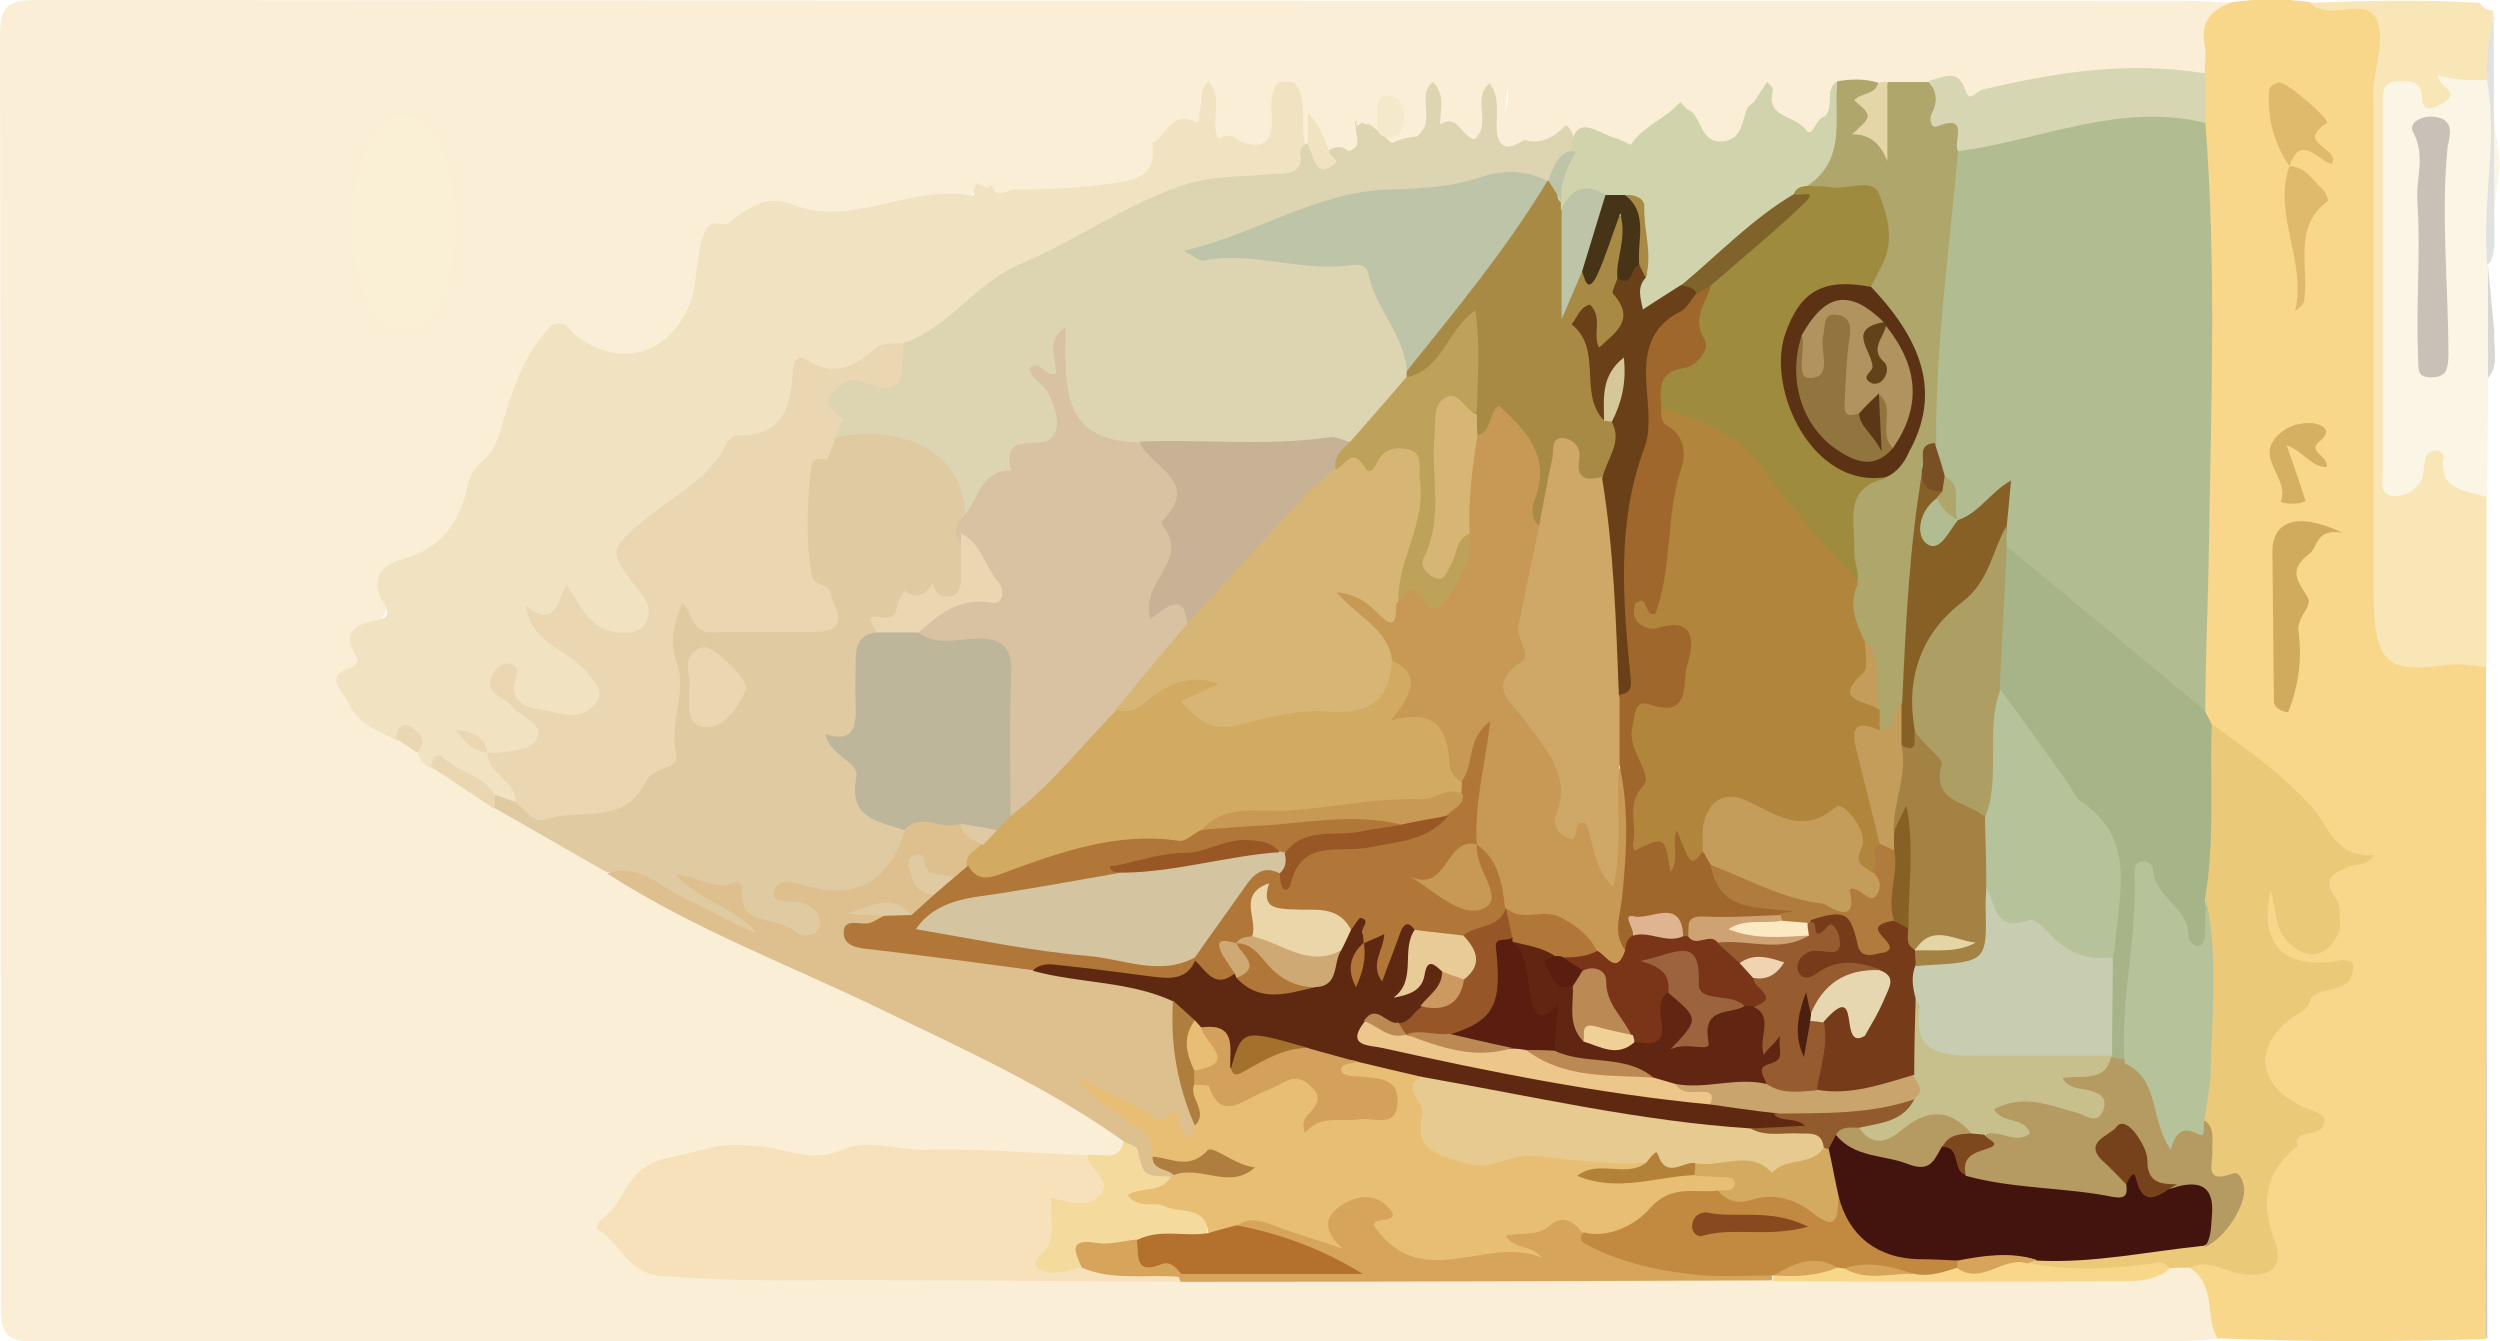 <?xml version="1.0" encoding="utf-8"?>
<!-- Generator: Adobe Illustrator 22.0.0, SVG Export Plug-In . SVG Version: 6.00 Build 0)  -->
<svg version="1.1" id="Layer_1" xmlns="http://www.w3.org/2000/svg" xmlns:xlink="http://www.w3.org/1999/xlink" x="0px" y="0px"
	 viewBox="0 0 353.8 189.8" style="enable-background:new 0 0 353.8 189.8;" xml:space="preserve">
<style type="text/css">
	.st0{fill:#FAEFD6;}
	.st1{fill:#C7C6C8;}
	.st2{fill:#F8D68A;}
	.st3{fill:#FAF0D8;}
	.st4{fill:#F8E6B7;}
	.st5{fill:#F1E3C2;}
	.st6{fill:#DDD5B1;}
	.st7{fill:#F7E1BA;}
	.st8{fill:#E0CAA1;}
	.st9{fill:#DEC08F;}
	.st10{fill:#EACA79;}
	.st11{fill:#AEA66B;}
	.st12{fill:#D1D3AD;}
	.st13{fill:#D6A45B;}
	.st14{fill:#D7D6B3;}
	.st15{fill:#F4DA9C;}
	.st16{fill:#E4D6A6;}
	.st17{fill:#EAD7B2;}
	.st18{fill:#D8D7D3;}
	.st19{fill:#FAF5E4;}
	.st20{fill:#B1BD91;}
	.st21{fill:#A7B488;}
	.st22{fill:#D0AB5D;}
	.st23{fill:#DFB96C;}
	.st24{fill:#D5B062;}
	.st25{fill:#E1E1E2;}
	.st26{fill:#D8C2A1;}
	.st27{fill:#BEC4A7;}
	.st28{fill:#A98A44;}
	.st29{fill:#C8B296;}
	.st30{fill:#BEA259;}
	.st31{fill:#BDB69B;}
	.st32{fill:#E8BE74;}
	.st33{fill:#D2AA62;}
	.st34{fill:#5F2811;}
	.st35{fill:#B07738;}
	.st36{fill:#AF7D3E;}
	.st37{fill:#43140E;}
	.st38{fill:#B59A61;}
	.st39{fill:#B6C29A;}
	.st40{fill:#B1853C;}
	.st41{fill:#9F8B3E;}
	.st42{fill:#876026;}
	.st43{fill:#5B3314;}
	.st44{fill:#C49D5B;}
	.st45{fill:#795023;}
	.st46{fill:#FAF0D6;}
	.st47{fill:#694018;}
	.st48{fill:#473417;}
	.st49{fill:#7F632A;}
	.st50{fill:#C28940;}
	.st51{fill:#B4702D;}
	.st52{fill:#F4E9CA;}
	.st53{fill:#C9C1B7;}
	.st54{fill:#AD9F64;}
	.st55{fill:#C8CCB0;}
	.st56{fill:#D7B575;}
	.st57{fill:#C89855;}
	.st58{fill:#CFA868;}
	.st59{fill:#D6C79A;}
	.st60{fill:#E6CA90;}
	.st61{fill:#D3A15B;}
	.st62{fill:#D3AA60;}
	.st63{fill:#B38238;}
	.st64{fill:#ECC68B;}
	.st65{fill:#CAA46D;}
	.st66{fill:#965627;}
	.st67{fill:#EBD6A9;}
	.st68{fill:#E9CB98;}
	.st69{fill:#915B2D;}
	.st70{fill:#CFA973;}
	.st71{fill:#A4712C;}
	.st72{fill:#CD9961;}
	.st73{fill:#BA8954;}
	.st74{fill:#D4C4A0;}
	.st75{fill:#985724;}
	.st76{fill:#75421C;}
	.st77{fill:#7F471E;}
	.st78{fill:#C7C08D;}
	.st79{fill:#9F672C;}
	.st80{fill:#B07C3E;}
	.st81{fill:#A48243;}
	.st82{fill:#B0935E;}
	.st83{fill:#92743E;}
	.st84{fill:#624219;}
	.st85{fill:#88491F;}
	.st86{fill:#763C19;}
	.st87{fill:#7A3519;}
	.st88{fill:#602612;}
	.st89{fill:#591E0F;}
	.st90{fill:#975B30;}
	.st91{fill:#CEA272;}
	.st92{fill:#DEB491;}
	.st93{fill:#FAE9C1;}
	.st94{fill:#E4D5A5;}
	.st95{fill:#5C3715;}
	.st96{fill:#E7D7B1;}
	.st97{fill:#9B643E;}
	.st98{fill:#EFD097;}
	.st99{fill:#F0D4B2;}
	.st100{fill:#4B2010;}
</style>
<path class="st0" d="M164.4,21.3c0.1,3.7-1.7,5.2-5.3,5.8c-4.7,0.7-9.3,1.9-14.2,1.2c-2-0.3-6.7,0.1-7.5-2.7
	c-0.8-2.7,2.6-4.1,5.5-4.3c0.5-0.2,1-0.3,1.4-0.5"/>
<path class="st0" d="M173.8,19.5"/>
<path class="st0" d="M183.2,13c-0.6,0-1.3,0-1.8,0.3c-1.1,0.8,2.6,9.2,2.5,10.3"/>
<path class="st0" d="M140.3,22c-2.5,6.7-2.5,6.4-9.6,7.1c-6.8,0.7-13.6,2.4-20.5,2.3c-0.6,0-1.3,0.4-1.9,0.4
	c-2.4,0.1-3.9,3.9-6.5,2.1c-1.9-1.4,5.7,2.4,4.5,0.4c-1.4-3.2,17.1,8.2,15.1,5.2c-4.5-6.6-9.9,4-13.8,11c-4.8,8.7,2.7-0.6-20.2,5.3
	c-3.9,6.9-14,4.3-18.8,10.8c-0.9,1.2-1.3,2.7-1.8,4.1c-1.5,4.1-3.7,7.4-8.1,8.8c-1.1,0.4-2.9,0.9-2.8,1.8c0.4,6-5.6,9.4-5.9,14.9
	c-0.2,3.9,3.6,5.2,6.2,7.1c1.1,0.8,2.2,1.5,3.3,2.4c0.8,0.7,1.7,1.4,2.6,2c3,1.9,5.8,4.1,9,5.7c5.1,3.4,10.3,6.5,15.8,9.3
	c12.9,7.7,26.9,13.1,40.4,19.6c9.8,4.7,19.5,9.4,28.7,15.2c1.8,1.1,3.9,2.1,3.9,4.8c-0.8,2.9-3.2,2.5-5.3,2.7
	c-10.5,0-21-1.1-31.4-0.7c-6.7,0.3-13-0.5-19.6-1.1c-5.6-0.5-10.5,1.8-14,6c-3.4,4.1-2,7.8,3.1,9.5c2.8,0.9,5.8,1.2,8.9,1.2
	c22.3,0.2,44.6,0.1,66.9,0.2c27.5-0.1,54.9-0.3,82.3,0c15.6,0.1,31.1-0.1,46.7,0c3,0,5.9-0.3,8.8-1.3c1.2-0.4,2.4-0.4,3.6-0.1
	c4.8,3,5.4,4.7,4.2,10.8c-2.2,0.1-4.3,0.3-6.5,0.3c-100.8,0-201.6,0-302.4,0.1c-4.3,0-5.1-1.1-5.1-5.2C0.1,124.8,0.1,65,0,5.2
	C0,1.1,0.8,0,5.1,0c101,0.1,202,0.1,302.9,0.1c2.7,0,5.3,0.2,8,0.3c-2.1,3-2.4,6.7-3.6,10.1c-6.3,0.6-12.6,1.2-19,1.6
	c-1.5,0.1-3-0.3-4.4,0.1c-5.3,1.3-10.5,3.7-16,0.7c-1.8,0.1-3.6,0.1-5.4,0c-0.5,0-1,0-1.5,0c-1.6,0-3.2-0.2-4.8,0.3
	c-1.6,0.7-0.8,6.5-3.2,6.5c-3.2,0.5-3.9,1.6-7.8-2.1c-1.2,0.1-1.2-2.3-2.6-2.9c-2.9,17.5-8.3,9.1-8.7,1.1c-0.8,0.1-1,1-1.6,0.6
	c-2,5.6,5.7,3.5-1.4,5.9c-1.2,0.4-3.8-3-4.6-1.9c-0.9,0.8-1.8,0.5-2.7,0.2c-1.5-0.7-1.1,3.4-1.8,1.8c-0.4-0.8-1.2,1.7-3.3,1.6
	c-2.1-0.1-2.5-4.1-3.1-3.1c-1.5,3.4-1.9,4.5-4.9,3.9c-5.3-1.2-2-9.1-2.2-11.6c0-0.3,0.1-0.3,0-0.4c-0.3-0.6-0.7,11.6-1.3,11.3
	c-0.2-0.1-1.4-1.7-1.6-1.5c-1.6,1.9,1.8-4-1.1-2.6c-2.5-0.5-2.1,2-2.2,0.2c-0.1-1.9,0.7-2-1.2-1c-1.3,1.4-2.3-2-3-0.5
	c-0.4,1.1-0.6,3-2.6,1.4c-0.6-0.9-0.8-1.8-0.8-2.8c-0.2-3.8,2.6,2.3-0.9,3.7c-1.2,1.8-5.1-3.4-5.5-1.5c-0.3,1.4,0,3.5-2.6,2.8"/>
<path class="st1" d="M352,189.5c-1.3-1.5-1.7-3.2-1.7-5.1c0-29.9-0.3-59.8,0.1-89.7c-0.3-8-0.2-16-0.1-24c0.3-5.5-0.4-11,0.4-16.5
	c0.8-2.4,0.8-4.8,1-7.3"/>
<path class="st2" d="M324.3,135.9c-1.1-1-4.9-2.9-4.8-6.8c-4.1-3.9,8.1-4,11.2-6.9c-4-8.8-12.3-13.3-18.7-19.7
	c-0.7-0.9-1.1-2-1.3-3.1c-0.4-7.5,0-14.9,0.3-22.4c0.6-17.6,0.2-35.3,0.3-52.9c0-2.2-0.7-4.3-0.7-6.4c-0.2-2.6-0.5-5.1,1.4-7.3
	c0-1.3,0.3-2.7,0-4c-0.7-3.4,1.1-5.1,3.9-6.1c3.7-0.5,7.4-0.5,11,0c2,1.1,4.3,0.7,6.3,0.5c3.9-0.3,5.2,1.4,4.8,5
	c-1.6,15-0.4,30-0.7,44.9c-0.2,10.8,0.2,21.6,0.2,32.5c0.1,7.5,1.6,10,8.7,9.4c2-0.2,4,0.3,5.6,1.8c0,31.7,0,63.4,0,95.1
	c-12.7,0.4-25.3,0.4-38-0.1c-1.8-3.1-0.1-7.7-4-10c1.8-1.7,1.8-1.9,5.7-0.9c3.4,0.8,5.7,0.2,6.7-3.4c4.3,0.4-11.1,1.9-6.8,1.6
	c2.8-5.8,3-0.7,3.1-4.2c0.1-3.7,0.8,0.4,0.8-3.8c-3.2-0.3,4.3-3.1,1.3-5c-0.6-3.1,2.5-2.6,3.5-4.1c-2.8-2.2-5.1,0.9-2.3,0
	c0.4-2.7-3.9,0.8-4-3.1c-0.1-4.1,0.9-0.5,0.9-5.8c-3.2-0.8,0.3-5.2-2.8-7c-1-1.8,11.8-4,12.8-4.5c1.4-0.8-2.2,0.6-2.1-1.3"/>
<path class="st3" d="M353.3,2.8c-1.2-0.4-2.5-0.6-2.3-2.3"/>
<path class="st4" d="M352.5,11.4c-0.6,0.6-1.3,0.9-2.1,1.1c-1.3,0.4-2.6-0.7-3.7,2c-1.5,3.6-4.7,0.9-8.1-1.6
	c-0.2,18.9-0.1,36.6,0,53.9c1.1,0.5,1.4,0.6,1.7,0.4c1.7-1.2,1.5-4.4,4.3-4.3c2.6,0.1,2.4,2.9,3.7,4.2c1.1,1.2,2.9,1.6,3.6,3.3
	c0,8,0,16,0,24c-1.8-0.1-3.7-0.6-5.5-0.3c-8.4,1.1-10.5,0.3-10.5-10.6c0-22.7,0-45.3,0-68c0-0.3,0-0.7,0-1
	c-0.4-3.8,1.7-7.9,0.6-11.3c-1.3-4.2-6.8,0.1-9.6-2.8c8-0.3,16-0.5,24,0c0.4,0.8,1.1,1,1.9,1.1"/>
<path class="st5" d="M140.4,26.4c0.7,1.8,2.2,0.4,3.4,0.4c4.9,0,9.6-0.2,14.5-1c4.1-0.6,5.1-2,4.8-5.5c2-1,2.5-4.7,6-3.1
	c0.9,0.4,0.5-0.9,0.7-1.5c0.4-1.4-0.1-3.1,1.2-4.2c2.2,2.4,0.3,5.4,1.3,7.9c0,0.1,0.3,0.2,0.4,0.1c0.2,0,0.3-0.1,0.4-0.2
	c1.1-0.4,1.8,0.4,2.7,0.8c2.6,0.9,4.1,0.3,4.2-2.8c0-1.9-0.5-4,0.9-5.7c0.7,0,1.5,0,2.2,0c2.3,2.7,0.7,6.1,1.7,9
	c1.3,5.1-2.6,5-5.5,5.3c-4.2,0.5-8.2,0.5-12.4,2.1c-9.5,3.5-18.3,8.5-26.8,13.8c-4,2.5-7,6.6-11.9,7.9c-1.8,0.3-3.5,0.9-5,2
	c-0.9,0.7-2.1,1.8-3.1,1.5c-5.8-1.8-6.5,3-8.4,6.2c-0.6,1-0.9,2.4-2.1,2.7c-7.9,1.9-11.6,9.5-18,13.4c-3,1.8-3.8,3.9-0.8,6.7
	c2.2,2.1,3.6,4.9,0.8,7.4c-2.6,2.3-6,1.9-8-0.7c-2.2-2.8-3.9-2.7-6.3-0.2c1.8,2.1,4.9,3.3,6.9,5.7c1.2,1.5,2.3,3,1.4,5
	c-0.9,2.1-2.7,2.7-4.9,2.8c-4.1,0.1-7.3-1.4-9.3-5.1c0.6,1.7,2,2.6,3.2,3.7c1.2,1.1,3.1,1.8,2.6,3.9c-0.5,2-2.5,2.5-4.3,2.9
	c-1.1,0.3-2.3,0.4-3.3-0.4c-0.6-0.4-1-1.3-1.9-1.4c0.7,0.1,1.1,0.7,1.6,1.1c1.9,2,5,3.1,4.1,6.8c-1.2,0.9-2.2,0-3.3-0.2
	c-3-1.5-5.1-4.7-8.9-4.7c-1-0.3-1.6-1-2-2c-0.3-1.7-1.1-2.6-3-2c-2.7-1.3-5.5-2.3-6.9-5.3c-0.9-1.9-3.7-3.8,0.6-5.1
	c0.3-0.1,0.8-1,0.7-1.2c-2.5-3.8-0.3-4.9,3-5.5c1.3-0.2,1.5-1.1,0.8-2.2c-2.3-3.4-0.4-5.6,2.6-6.4c5.6-1.5,8.1-5.3,9.2-10.5
	c0.3-1.4,1-2.4,2-3.3c2-1.7,2.5-3.9,3.2-6.4c1.4-4.6,3.1-9.3,6.7-12.9c1.9-0.9,2.6,0.9,3.7,1.7c6,4.3,12.6,2.6,15.6-4.2
	c1.5-3.4,0.9-7.2,2.3-10.6c0.2-0.6,0.7-1.3,1.6-1.3c2.4,0.3,1.8-0.1,2.5-0.6c6.4-4.9,7.5-1.4,12.4-1.1c6.8,0.5,13-3.1,20-2.4
	c2.9,0.3,0.8,0.4,2-1.6C141.7,27.7,138.8,25.3,140.4,26.4"/>
<path class="st6" d="M128,48.5c6.4-2.2,10.1-8.5,16.3-11.1c7.7-3.2,14.5-8.2,22.6-11c4.7-1.7,8.8-1.3,13.3-1.8c1-0.1,4.5,0.4,3.8-3
	c0.1-0.8,0.5-1.2,1.3-1.4c0.7,0.1,1.1,0.6,1.4,1.2c0.3,0.5,0.1,1.5,1,1.2c0.3-0.1,0-1.2,0.6-1.5c0.9-0.4,1.8-0.4,2.5,0.3
	c2.3-0.6,0.8-2.5,1.1-3.7c0.5-2-1.1,1.3,0.9-0.4c0.5,0.6,0.7,0,1.3,0.5c4.8,3.8,1,2.1,6.5,1.5c1.2-1.4,1.1-1.4,1.2-2.4
	c0.3-1.8-0.8-3.9,1-5.3c0.2,0.2,0.5,0.5,0.6,0.8c1,1.6,0.4,3.4,0.4,5.2c2.6-1.6,3.1,1.9,4.9,2.1c2.5-2.2-0.5-5.8,2.1-7.9
	c1.4,1.8,1,3.9,1,6c0,3.1,1.4,3.7,3.9,2c2.4,0.7,4.3-0.4,5.9-2.1c1.2,0.9,1.2,2.1,1,3.5c-0.7,1.9-1.8,3.6-3.5,4.8
	c-0.5,0.2-0.9,0.3-1.4,0.4c-15.6,0.5-31,2.1-44.2,9c4.7-0.2,10.6,1.4,16.6,1.1c2.6-0.1,4.5,1,5.2,3.7c1.1,4.3,5.1,7.6,4.3,12.5
	c0,0.5-0.2,1-0.3,1.5c-2.6,3.8-4.7,8.1-9.6,9.7c-9.2,0.8-18.5,0.6-27.7,0.4c-9-0.4-11.3-3.1-12-13c-2.2,2.9,0.5,6.1,0.4,9.4
	c0,0.8-0.1,2-0.8,2.2c-6,1.7-8.4,7.6-13,11.1c-0.2,0.2-0.6,0.1-1,0c-1.4-1.4-1.1-3.3-1.3-5.1c-0.2-1.4,0-3.1-2.3-2.8
	c-1.7,0.1-3-1.7-4.8-1.2c-0.9,0.1-1.8,0-2.7-0.2c-2.2-0.8-5.8-0.6-7.5-2.2c-1.3-1.2-1.3-4.1-0.6-6.2c0.7-2.2,3-3.3,4.7-3
	C125.6,53.8,126.6,51,128,48.5z"/>
<path class="st7" d="M167.1,181.4c-19.1-0.1-38.1-0.3-57.2-0.2c-5.4,0-10.8-0.2-16.2-0.6c-4.7-0.3-5.9-4.5-8.9-6.5
	c-0.7-0.4-0.2-1.2,0.4-1.6c3.4-2.3,3.2-7.4,9.2-8.6c6.9-1.4,6.8-2.4,13.8-1.6c3.5,0.4,7,2.3,11,0.4c3.5-1.6,7.8,0.1,11.7,0
	c7.7-0.2,15.4,0.5,23,0.8c1.8,1.3,3.7,2.6,3.2,5.1c-0.6,2.7-3,2.7-5.1,2.8c-1.2,0.1-1.9,0.4-1.9,1.7c0.1,1.8-0.8,3.4-1,5.1
	c1.7,0.9,3.2,0.1,4.6,0.4c4.2,1,8.6-0.3,12.7,1.4C167,180.3,167.2,180.8,167.1,181.4z"/>
<path class="st8" d="M70,112.5c1,0.3,2,0.7,3,1c3.7,1,7.5,0.2,11.3,0.3c3.5,0,9.1-6.4,9.5-9.9c0.5-4.4,1.3-8.8-0.3-13.2
	c-0.5-1.4,0.7-2.8,1.2-4.2c0.8-2,1.6-2.6,3.6-0.9c3.9,3.4,14.5,3.7,18.8,0.6c0.2-0.4-8.9-10.4-8.6-10.7c0.8-0.7,3.8-12.4,8.7-13
	c1.1-1.6,22.9-4.3,19,16c0.8,0.3,1.9,9,2.7,9.4c0.6,0.3-11.7-2.8-11.5-2.1c0.5,2.7-2.9,2.3-3.4,4.3c-1.6,1.9-1.8,4.2-1.8,6.5
	c0,1.8,0.6,4-0.4,5.3c-2.1,2.8-0.7,4.7,0,7.6c1.1,4.1,3.4,5.6,6.6,7.1c0.9,5.3-5.6,11.6-11,10.7c-1.5-0.2-2.8-1.1-4.3-1
	c2.4,0.8,4.6,2.3,3.6,5c-0.9,2.4-3.6,1.9-5.7,1.1c-2.5-1-4.9-2.2-6.6-4.3c-1.2-1.5-2.6-1.9-5.1-2.3c3.5,0.9,5.3,3,7.6,4.3
	c0.7,0.4,1.4,1.1,0.9,2c-0.5,0.8-1.4,0.7-2.2,0.4c-4.6-1.5-8.4-4.6-12.9-6.5c-2.3-1-4.3-2.5-6.9-2.6c-5.3-3-10.6-6.1-15.9-9.1
	C69.5,113.8,69.4,113.1,70,112.5z"/>
<path class="st9" d="M85.9,123.6c4.6-1.6,7.6,2,11.1,3.6c3.4,1.5,6.6,3.5,10.1,4.9c-2.8-3.6-7.7-4.3-11.5-8.3c3.5,0.1,5.8,2.6,8.4,1
	c0.2-0.1,1.2,0.5,1.1,0.7c-0.9,5.8,4.7,4.1,7.1,6.1c1.3,1.1,3.3,1,3.8-0.5c0.4-1.5-1-3-2.8-3.4c-0.6-0.2-1.3-0.1-2-0.1
	c-0.9-0.1-1.9-0.2-1.7-1.3c0.1-1.1,1.1-1.7,2.2-1.5c1.1,0.1,2.2,0.6,3.4,0.8c6.5,1.5,10.8-1.1,12.9-8c1.9-2.7,3.5-3,8.5-1.7
	c0.8,1.3,2.1,2.2,2.8,3.6c0.1,1.5-0.9,2.5-1.4,3.6c-0.6,1-1.4,1.8-2.7,2c-1.8,0.2-3.5-0.1-5.1-1.8c0.5,1.7,1.8,2.2,2.2,3.3
	c-0.2,1.9-1.4,2.9-3.2,3.4c-1.7,0.1-2.9-1.3-4.6-1.3c-0.5,0-1,0.4-1.5,0.1c-0.6-0.2,0.4,1,0.3,0.3c0-0.1,0.1-0.1,0.5-0.1
	c0.7,0,1.2,0.2,1.5,0.9c-0.2,1.4-1.8,1.3-2.5,2.6c7.9,2.1,15.9,2.4,23.9,3.6c4.4,0.7,8.7,1.7,13.1,2.1c2.5,0.2,4.8,1.1,6.6,3
	c1.5,5.7,1.4,11.8,3.7,17.3c-0.4,2.4-0.3,4.8-4.1,2.1c-2.9-2.1-6.6-3.4-9.4-4.9c2.2,2,6.9,2.3,7.6,6.8c0,1.6,1.9,2.3,2,3.9
	c-0.2,0.4-0.5,0.7-0.9,0.9c-1.1,0.5-2.2,0.6-3.4,0.4c-2.3-0.4-4.6-0.8-2.5-4c0.5-0.8,0.1-1.5-0.4-2.2c-10.5-7.5-22.2-12.8-33.8-18.4
	C112.1,136.7,98.3,131.6,85.9,123.6z"/>
<path class="st10" d="M333,136.3c0.4,4.6-4.3,3-6,5c-0.2,1.5-1.5,2-2.6,2.7c-5.5,4.1-5,9.4,1.2,12.5c1.1,0.6,2.6,0.7,3.4,1.8
	c0,2.8-3.2,1.4-4,3.1c0.1,0.3,0.3,0.8,0,0.9c-4.5,3.6-5.1,8.1-3.1,13.2c1.3,3.6-0.3,5.4-4.6,4.8c-2.5-0.3-4.7-2.2-7.4-0.9
	c-1,0-2,0-3,0.1c-5.3,1.2-10.6,1-16,0.9c-1.5,0-3.4,0.4-4.2-1.6c0.2-0.6,0.6-1,1.2-1.2c7.5-1.1,15-1.8,22.6-2.7
	c3.3,0.3,4-2.3,4.8-4.5c0.9-2.3-0.9-2.7-2.4-3.3c-1.6-0.6-1.4-2.1-1.3-3.4c0.2-2.3-0.4-4.5-0.8-6.8c0.7-7.4,0.5-14.9,0.8-22.3
	c0.1-2.5,0-5-0.7-7.4c0.3-6.7,0.6-13.5,0.6-20.2c0-1.6,0.2-3.3,1.6-4.5c5.1,3.7,10.2,7.3,14.3,12c2.3,2.7,3.1,6.9,8.6,6.5
	c-1.3,1.8-2.6,1.2-3.5,1.6c-2.1,0.9-4.1,1.6-1.9,4.6c0.8,1,0.4,2.9,0.6,4.3c-1.7,4.1-4.7,4.7-7.6,1.6c-1.8-2-1.4-4.7-2.3-7.1
	c-1.6,7.7,1.9,11.2,9.5,10C331.5,135.8,332.3,135.8,333,136.3z"/>
<path class="st11" d="M260,11.5c1.9-0.3,3.8-0.4,5.8,0.2c0,2.9-1.3,5.8,0.6,8.3c-0.1-2.7-1.5-5.7,0.8-8.4c1.9,0,3.9,0,5.8,0
	c2.3,3.5,6.2,6.3,5.5,11.3c-1.3,13-2.3,25.9-3.4,38.9c-0.9,1.7-1.8,3.5-2,5.4c-1,4.4-0.9,8.8-1.1,13.2c-0.3,6.2-1.5,12.4-1.7,18.6
	c-1,1.8-0.4,4.9-3.9,4.8c-1-0.6-1.3-1.6-1.6-2.6c-0.6-3.5,0.8-7.3-2.1-10.3c-1.4-2.8-2.1-5.7-1.3-8.8c0.3-2.8-0.3-5.5-0.3-8.3
	c0-3.9,1.5-6.2,5-7.3c7.4-6.1,5.7-13.9,0.9-21.6c-0.9-1.5-2.6-2.6-2.7-4.5c0.2-2.6,1.6-5,1.4-7.7c-0.3-3.1-1.1-5.4-5-4.9
	c-1.7,0.2-3.7,0.3-4.9-1.5C258.1,21.6,259.6,16.7,260,11.5z"/>
<path class="st12" d="M260,11.5c-0.5,5.2,1.4,11-4.2,14.8c-0.2,1-0.9,1.6-1.6,2.2c-5.8,3.8-10.6,8.9-16.2,12.9
	c-0.5,0.4-1,0.8-1.6,1.2c-1.5,0.8-2.8,3-4.6,1.6c-1.6-1.2-1-3.3-0.4-5c0-3.5,1.9-7.3-1.8-10.2c-0.9-0.1-1.8-0.2-2.6-0.3
	c-2.4-2.2-4.2,0.6-6.3,0.9c-0.3-0.4-0.6-0.8-0.7-1.2c-0.6-2.7,0.8-4.7,2.3-6.7c0.3-6.5,4.1-2.5,6.6-2.1c0.6,0.3,1.3,0.6,1.9,0.9
	c1.7-2.7,5-3.7,7-6.1c0.3,0.4,0.6,0.7,1,1.1c0.3,0.1,0.6,0.3,0.8,0.5c1.3,1.5,1.4,4.4,4.4,4c2.5-0.4,2.5-2.7,3.2-4.5
	c0.2-0.5,0.6-0.8,1-1c0.6-1,1.2-1.9,1.9-2.9c0.3,0.4,0.9,0.8,0.8,1.2c-1.1,3.9,3.2,3.5,4.6,5.5c1.1,1.5,1.4-1.6,2.7-1.8
	C259.7,15.2,258.1,12.7,260,11.5z"/>
<path class="st13" d="M167.1,181.4c-0.1-0.2-0.2-0.5-0.3-0.7c0.1-0.2,0.3-0.4,0.4-0.6c0.7-0.5,1.5-0.8,2.3-0.9
	c6.6-0.4,13.2-0.1,19.5-0.2c-4.4-1.5-9.4-2.4-13.8-5c-0.7-3.7,2.2-2.6,3.7-2.4c2.8,0.4,5.4,1.5,8.2,2.6c-0.1-3.7,1.8-5.8,5.4-5.9
	c3.4-0.1,5.5,1,5.5,5.2c0,2.8,2.7,3.4,5.3,3c3.8-0.6,7.5-0.7,11.2,0.2c-0.7-0.6-2.5-0.2-2.6-1.7c-0.1-1.3,1.2-1.6,2.1-1.7
	c3.5-0.1,7.1-4.3,10.4,0.3c4.4,4.2,10.2,4.3,15.6,5.3c3.4,0.6,7-0.6,10.3,1c0.4,0.4,0.6,0.8,0.4,1.3
	C223,181.3,195.1,181.4,167.1,181.4z"/>
<path class="st14" d="M277.1,21.4c-0.8-1.3,1.8-5.4-3-3.5c-0.9,0.3-1.1-1.2-0.7-1.9c0.9-1.7,0.6-3.1-0.4-4.6c1.9-0.3,4.1-2,5.2,1.5
	c0.5,1.7,1.5,0,2.3-0.2c10.4-2.5,20.9-4.1,31.6-2.3c0,2.3,0,4.6,0,6.9c-0.9,0.9-2,1.3-3.2,1.1c-7.7-1.5-14.8,1.2-22.1,2.6
	C283.5,21.7,280.3,23.2,277.1,21.4z"/>
<path class="st15" d="M159,161.5c0.7,0.4,1.9,0.7,2,1.2c0.8,3.7,0.8,3.7,4.7,3.8c0.3,0.4,0.3,0.9,0,1.3c-0.6,0.8-1.4,1.2-2.3,1.4
	c6.9,0.9,8,1.8,7.3,5.8c-2.8,1.5-5.9,0.6-8.8,1.3c-2.9,1.1-6.8-0.4-8.9,3.1c-1.4,0.3-2.9,0.8-4.3,0.7c-1-0.1-3.2-0.7-1.4-2.5
	c2.5-2.3,1.2-5.2,1.5-8.1c2.5,0.7,5.4,1.5,7-0.5c1.7-2.1-1.8-3.5-1.9-5.5C155.8,163.1,158.4,164.6,159,161.5z"/>
<path class="st2" d="M250.9,181.3c0.1-0.3,0.1-0.6,0.1-0.9c0.2-0.2,0.4-0.4,0.5-0.6c2.7-1.1,5.6-0.9,8.4-1.5c0.5,0,1,0.1,1.6,0.2
	c3.1,0.9,6.2,0.3,9.3,0.5c2,0.2,4-0.5,5.9-0.7c2.2,0.1,4.4,0.9,6.6-0.6c1.1-0.7,2.9-0.7,3.7,1c5.7,1.2,11.3,0.9,17,0.2
	c1.2-0.2,2.2-0.6,3.1,0.6c-1.7,1.5-3.9,1.8-6,1.8C284.3,181.4,267.6,181.4,250.9,181.3z"/>
<path class="st16" d="M267.1,11.6c0,3.7,0,7.5,0,11.2c-0.9-2.2-2.2-3.8-5-3.8c2.9-2.6,2.9-2.6,0.3-4.8c0.9-1.1,3-0.7,3.4-2.5
	C266.2,11.6,266.7,11.6,267.1,11.6z"/>
<path class="st17" d="M70,112.5c0,0.7,0,1.3,0,2c-3-2-6-4-9-6c0.2-1,0.7-2.3,1.7-1.3C64.9,109.3,68.4,109.7,70,112.5z"/>
<path class="st17" d="M56,104.5c0.2-1.3,0.8-2.5,2.2-1.6c1.1,0.7,2.4,2,0.8,3.6C58,105.8,57,105.1,56,104.5z"/>
<path class="st18" d="M353,47c-0.2,2.2,0.8,4.5-0.9,6.5c-3.1-4.6-1.4-9.7-1.4-14.7c0.3-1.8,0.8-3.5,1-5.3"/>
<path class="st19" d="M353.8,23.3c-0.6,4.7-1.3,9.5-1.7,14.2c0,5.3,0,10.7,0,16c0,5.6-0.1,11.3-0.1,16.9c-2.8-1.1-6.9-0.7-6.2-5.7
	c0.1-0.6-0.7-1.1-1.5-0.9c-0.4,0.1-0.9,0.5-1,0.9c-0.3,0.9-0.2,2-0.5,2.9c-0.7,1.8-2.3,2.6-3.9,2.6c-2.3,0-1.7-2-1.7-3.4
	c0-17.3,0-34.6,0-51.9c0-1.5-0.2-3.2,2-3.4c1.6-0.1,3.4,0,3.5,1.8c0.1,2.7,1.3,2.2,2.8,1.4c3.2-1.7-0.6-2.4-0.5-4.1
	c2.4,0.8,4.8,0.8,7.2,0.7"/>
<path class="st20" d="M277.1,21.4c11.6-1.5,22.8-7,35-4c1.6,20.1,0.8,40.2,0.5,60.3c-0.1,7.6-0.5,15.2-0.5,22.8
	c-1.2,0.7-2.3,0.1-3.2-0.6c-8-7-16.6-13.3-24.3-20.7c-0.5-0.5-0.8-1-1.1-1.6c-0.4-0.9-0.6-1.8-0.6-2.8c-0.1-1.2,0-2.3,0.3-3.7
	c-2,1-3.1,3.7-5.8,2.8c-2.2-1.6-1.3-4.6-2.9-6.4c-0.6-1.5-1.4-2.9-0.5-4.6C273.9,48.9,275.9,35.2,277.1,21.4z"/>
<path class="st21" d="M284.1,77.4c9.3,7.7,18.6,15.4,27.9,23.1c0.3,0.7,0.7,1.3,1,2c-0.3,8.3,0.5,16.7-1,25c0.4,2.5,1.8,6.1-0.8,7.1
	c-2.9,1.1-3.1-3.1-4.6-4.8c-1-1.1-1.7-2.4-2.8-3.7c-0.1,6-1.6,11.8-1.4,17.8c0,2.3,0.4,4.7-1.2,6.7c-1.3,0.5-2-0.2-2.7-1.1
	c-1.8-4.6-0.7-9.2-0.5-13.8c0.4-3.1,0.7-6.3,0.7-9.5c0-4.5-1.2-8-4.5-11.5c-4.9-5.1-9-11.1-12.1-17.6
	C282,90.4,281.3,83.7,284.1,77.4z"/>
<path class="st22" d="M321.6,78.7c-0.3-5,3.4-6.4,9.9-3.3c-3.8-0.7-3.5,2.1-4.6,2.9c-3,2.3-1.9,3.7-0.4,6.1c1,1.5-1.6,2.8-1.2,5.1
	c0.5,3.7,0,7.7-1.5,11.3c-1.1-0.1-2-0.8-2-1.5"/>
<path class="st23" d="M324,23.5c-2.2-3.2-3.1-6.7-2.9-10.5c0-0.7,0.6-1.1,1.3-1.3c1.2-0.3,7.4,5.3,6.9,5.7c-4.6,3,1.9,3.4,0.7,5.8
	C328.2,22.9,325.6,18.7,324,23.5L324,23.5z"/>
<path class="st23" d="M324,23.5c2.3,0.1,3.3,2,4.7,3.3c0.4,0.4,0.9,1.6,0.8,1.6c-5.1,3.7-2.7,9.2-3.4,14c-0.1,0.6-0.5,1.1-1.3,1.6
	C326.5,37,321.6,30.4,324,23.5C324,23.5,324,23.5,324,23.5z"/>
<path class="st24" d="M329.3,66.1c-2.3,0-3.1-2.1-5.7-3.1c1.1,3.1,1.9,5.5,2.7,7.9c-1.3,0.7-3.7,0.3-3.5,0c1.2-3.2-3.5-5.9-0.7-9
	c1.4-1.6,3.4-2.2,5.3-2c0.7,0.1,3.2,0.8,0.7,2.7C326.6,63.9,329.5,64.5,329.3,66.1z"/>
<path class="st25" d="M353,34.8c-0.2,1-0.1,2-1,2.7c-0.8-8.7,1.5-17.4,0-26c-0.4-3.4,0.6-6.6,0.9-9.9"/>
<path class="st17" d="M124,83.4"/>
<path class="st17" d="M117.1,65c-1-0.1-2.1-0.3-2.3,1.1c-0.6,5.2-0.8,10.4,0.1,15.5c0.2,0.9,1.2,1,1.9,1.4c1,0.5,0.7,1.6,1.2,2.4
	c1.3,2.4,0.6,3.9-2.1,4c-5,0.1-10-0.1-15,0.1c-3.2,0.2-2.7-2.9-4.4-4.2c-1,2.9-1.9,5.4-0.7,8.6c1.5,4.1-1.2,8.4-0.1,12.9
	c0.5,2.1-3.3,1.8-4.2,3.6c-3,6.6-9.6,3.9-14.5,5.6c-1.3,0.5-2.8-1.4-4-2.5c0-3.1-4-3.9-4-7l0,0c0.5,0,1,0.1,1.5,0
	c2.1-0.3,5-0.2,5.6-2.3c0.6-2-2.5-2.7-3.6-4.2c-1-1.4-4.2-1.7-2.8-4.5c0.4-0.9,1.3-1.7,2.3-1.6c1.2,0.2,1.4,0.9,1,2.2
	c-1.1,3,1.5,4.1,3.4,4.3c2.6,0.3,5.7,2,7.9-0.9c1.4-1.8-0.2-2.9-1.2-4.3c-2.5-3.3-7.8-3.8-8.7-9.5c4.2,3.4,4.5-0.6,5.8-3
	c2,3.2,3.4,6.6,7.5,6.8c1.5,0.1,3.1,0,3.8-1.6c0.7-1.5,0.1-2.8-0.9-4.1c-4.7-6-4.6-5.9,1.2-10.7c3.9-3.2,8.7-5.4,11-10.3
	c0.4-0.8,1.1-1.2,2-1.2c6.2,0,7.1-4.4,7.4-9.1c0.1-1.8,0.9-2.3,2-1.6c3.9,2.6,6.8,0.9,9.8-1.7c0.8-0.7,2.5-0.5,3.8-0.7
	c-0.2,3.7,0.8,8.5-5.9,5.4c-1.4-0.6-3.7,0.8-4.5,2.3c-0.7,1.4,1,2.3,1.9,3.1"/>
<path class="st17" d="M69,106.5c-2.2-0.1-3.3-1.8-4.5-3.2C66.6,103.5,68.5,104,69,106.5C69,106.5,69,106.5,69,106.5z"/>
<path class="st26" d="M136,73.5c2.4-2.2,2.5-7,7.1-6.9c-1.4-5.5,3.5-3.1,5.4-4.4c1.9-1.4,0.9-4.2,0-6.3c-0.6-1.5-2.6-2.1-2.8-3.8
	c1.6-1.3,2.1,1.3,3.6,0.8c0.5-2-1.6-4.5,1.5-6.6c0,7.7-1,16,10.1,16.3c4.4,2.6,8,5,5.6,11.6c-1,2.9-0.1,6.7-2.6,9.8
	c3.2,0.3,5,1.4,4.8,4.5c-2.1,5.3-6.8,8.5-10.2,12.7c-3.4,4.7-7.6,8.8-11.9,12.7c-1.2,1.2-2.9,3.4-4.8,0.5
	c-1.2-5.6-0.5-11.2-0.5-16.8c0-4-1.4-5.8-5.5-5.6c-2,0.1-4,0.1-5.7-1.2c-0.3-3.6,0.9-6,4.7-6.6c5.2-0.9,5.2-0.9,2.5-5.4
	c-0.7-1.1-1.7-2.1-2.1-3.4C135.4,74.7,135.5,74,136,73.5z"/>
<path class="st27" d="M199.1,52.5c-0.4-5.2-4.5-8.9-5.5-13.9c-0.3-1.4-1.9-1.2-3-1c-6.8,0.8-13.5-2.1-20.3-0.7
	c-0.5,0.1-1.1-0.5-2.8-1.4c10.7-2.5,18.9-8.5,29.5-8.7c3.8-0.1,8.4-0.3,12.5-1.7c3.1-1.1,6.5-1.1,9.7,0.6c1.1,1.6,0.2,3-0.7,4.1
	c-5.6,7.2-10.8,14.8-16.6,21.8C201.1,52.2,200.3,52.8,199.1,52.5z"/>
<path class="st28" d="M199.1,52.5c7-8.7,14.1-17.3,19.9-26.9c0,0,0,0,0,0c2.7-0.4,0.6,2.4,1.9,3c0,0.3,0,0.6,0,0.9
	c2.5,3.5,1.1,7.2,0.9,10.6c-0.5,0.8,0.7,0.3,0.1,0c-0.1,0,0-0.2,0.1-0.5c0.2-0.6,0.6-1.1,1.2-1.5c2.1-1,2.7-3.1,3.5-5
	c0.6-1.4,1.2-3.1,3-2.5c1.7,0.6,1.3,2.4,1.1,3.8c-0.3,1.6-0.4,3.2-0.8,4.8c0,3.7,1.9,7.9-2.4,10.7c-0.4,0.3-0.8,0.6-1.4,0.5
	c-1.2-1.1-0.6-2.9-1.7-4.4c1.5,4.3,2.3,8.5,2.5,12.8c0,0.4,0,0.7,0.1,0.7c0.1-0.1,0.2-0.2,0.4-0.3c0.5,0,0.9,0.1,1.3,0.4
	c2.2,3.1,0.3,5.6-1.1,8.1c-3.7,3-4.6-0.5-5.9-3.2c-2.1,3.4-1.2,7.3-3.5,10.1c-3.6-1-2.1-3.9-2.1-6.1c0-1.6,1-3.3,0-4.9
	c-1.7-3-4-3.4-7.1-1.3c-0.7-0.8-0.9-2.4-0.9-3.3c0.1-3.8-0.7-7.6,0.1-12.5c-2.5,2.7-3.6,5.1-5.6,6.6c-0.9,0.7-2.1,3-3.6,0.4
	C199,53.1,199.1,52.8,199.1,52.5z"/>
<path class="st29" d="M168,88.5c-0.3-5.1-2.9-2.5-5.2-0.9c-0.6-2.3,0.2-4,1-5.4c1.4-2.5,3.1-4.7,0.9-7.6c-0.2-0.2-0.4-0.8-0.2-0.9
	c5.6-5.7-1.8-7.6-3.3-11.2c8.9-0.4,17.8,0.7,26.7-0.6c1.1-0.2,2.2,0.4,3.3,0.7c0.4,1.8-1,2.9-1.5,4.4c-5.9,6.8-12.4,13.2-18.2,20.1
	C170.5,87.9,169.6,89.1,168,88.5z"/>
<path class="st30" d="M189,66.5c-0.3-1.9,0.9-2.9,2.1-4c2.6-3,5.3-6,7.9-9.1c5.1-1,5.6-6.5,9.8-9.5c0.7,5,0.3,9.7,0.2,14.5
	c-3.5-0.6-4.8,0.8-4.7,4.4c0.2,5.4,0.5,10.8-1.1,16.5c2.1-1.2,2-4.4,4.8-4.1c2.6,3.8-0.2,6.6-1.9,9.4c-2.3,3.9-5.5,0.8-8.4,0.7
	c-1.6-3.2-0.1-6.1,0.8-9.1c0.6-2.1,1.2-4.1,1.2-6.3c0-4.5-0.3-4.8-4.5-2.9C192.9,68.1,191,66.7,189,66.5z"/>
<path class="st5" d="M185.1,20.5c0-1.4,0-2.8,0-4.5c1.8,1.6,2.2,3.6,3,5.3c-0.2,0.8,1.9,1.3,0.5,2.1c-0.6,0.4-1.8,1.1-2.4-0.3
	C185.8,22.3,185.5,21.4,185.1,20.5z"/>
<path class="st27" d="M221,28.5c-0.6-1-1.3-2-1.9-3c0.7-1.6,1.1-3.4,3-4.1c0.3,0,0.6,0,0.9,0.1C221.8,23.7,220.7,26,221,28.5z"/>
<path class="st13" d="M153.1,179.4c-0.9-2.1-2.1-4.2,2.1-3.5c1.8,0.3,3.8-0.3,5.8-0.5c1.1,2.9,5.8,1.2,6.2,4.9
	c-0.1,0.1-0.2,0.3-0.3,0.4C162.3,180.3,157.5,181.3,153.1,179.4z"/>
<path class="st31" d="M130,89.5c2.4,1.9,5.1,1,7.7,0.9c4-0.2,5.6,0.9,5.4,5.2c-0.3,6.6-0.1,13.3-0.1,19.9c0.4,1.7-0.7,2.3-2,2.8
	c-2,0.2-3.5-0.8-5-1.8c-2.5,1.3-5.6-1.8-8,1c-3.6-1.3-8-1.5-6.8-7.6c0.4-2.1-3.8-2.9-4.4-6c4,1.3,4.4-1.1,4.3-4.1
	c-0.1-2.2,0-4.3,0-6.5c0-2.1,0.7-3.6,3-3.8C126,88.2,128,87.7,130,89.5z"/>
<path class="st17" d="M130,89.5c-2,0-4,0-6,0c0.1-0.8-2.4-2.7,0.9-2.1c1.5,0.2,2-0.6,2.1-1.9c0.3-0.6,0.6-1.3,1-1.9
	c1.8,1.4,3,0.5,4-1.1c0.3,1.2,0.9,2.1,2.3,1.9c1.5-0.2,1.7-1.3,1.7-2.5c0-2.1,0-4.2,0-6.4c2.9,1.4,3.4,4.7,5.3,6.9
	c0.9,1,0.8,3.2-0.9,2.9C135.9,84.5,133,86.8,130,89.5z"/>
<path class="st17" d="M97.6,96c-0.4-1.6-0.7-3.6,1.9-4.4c1.3-0.4,6.6,4.7,6.1,5.9c-1.1,2.6-3.3,5.7-5.8,5.4
	C96.6,102.6,97.7,99,97.6,96z"/>
<path class="st32" d="M171,174.5c-0.4-4-4-2.7-6.2-3.8c-1.5-0.7-3.7,0.5-5.2-1.6c2-1.2,4.8-0.2,6.1-2.6c0,0,0.3-0.2,0.3-0.2
	c2.6-1.3,5.2-1.9,8.4-0.6c-3.8-2.5-8.2,1.5-11.4-2c0.4-3.2-2.2-4.2-4.1-5.6c-1.9-1.4-4.3-2.3-6.5-5.6c4.1,2,7,3.3,9.8,4.8
	c1.2,0.7,1.7,1.9,3.6,0.4c1.5-1.2,0.9,1.2,1.3,1.9c1.3,3.1,1.5,0.7,2-0.4c1.1-2-1.8-4-0.2-6c0.6-0.4,1.5-0.8,1.8-0.4
	c3.6,3.6,6.8,0.9,10.1-0.4c4.6-1.8,6.8,0.1,6.1,5.2c2.3-0.5,4.5-0.3,6.8-0.5c0.8-0.1,1.8-0.2,1.9-1.2c0.2-1-0.7-1.4-1.5-1.7
	c-0.8-0.3-1.6-0.4-2.4-0.6c-1.3-0.4-2.9-0.9-2.8-2.4c0.2-2,2.1-1.7,3.5-1.8c2.8,1.1,6.2-0.2,8.6,2.4c-0.1,3.2,1,6.2,2.1,8.9
	c1.1,2.8,4.8,3.2,7,2.2c5.4-2.5,10.5,0.1,15.8-0.3c2.3-0.2,5,0.1,7.1,1.8c-0.8,3.8-4,1.4-5.6,2.2c4.4,0.8,8.7-2.1,13.3-1.4
	c1,0,1.9,0,2.9,0.2c1.1,0.2,2.3,0.5,2.6,1.8c0.4,1.7-0.9,2.1-2.1,2.6c-5.8-0.8-10.3,3-15.2,5c-1.9,0.8-3.3,1.3-4.9-0.2
	c-1.2-1.8-2.9-2.7-4.6-1.2c-1.9,1.7-4.1,0.9-6.3,1.5c1.2,2,3.7,1.2,5.1,3.1c-7.6-3.3-16.9,5.1-23.6-4.3c-1-1.8,4.1-0.2,2-2.7
	c-1.9-2.2-4.6-1.9-6.8-0.4c-2.7,1.8-2.3,3.8,0.2,6.1c-3.2-1.1-6.4-2-9.5-3.2c-1.9-0.7-3.8-1.4-5.6,0.1
	C174,174.9,172.7,175.6,171,174.5z"/>
<path class="st33" d="M141.1,117.5c0.6-0.7,1.3-1.3,1.9-2c5.7-4.3,10.1-10,15-15c3.4-1.6,5.9-4.9,9.9-5.5c1.8-0.3,3.9-1.2,5,0.6
	c1.5,2.4-1.7,2.7-2.6,4.3c1.5,1.8,3.5,1.4,5.4,1.1c5.1-0.7,10.1-2.2,15.3-2c3.9,0.1,3.5-4,5.6-5.7c1.5-0.6,3,0.2,3.2,1.4
	c1.4,5.9,7.6,9.5,7.7,16c0.1,0.8-0.1,1.5-0.7,2c-6.5,1.8-13.2,2.6-19.9,2.9c-5.5,0.3-11.2,0.2-16.4,2.7c-1.2,0.9-2.4,1.7-4.1,1.7
	c-8.3-0.4-16.1,1.8-23.8,4.5c-2.5,0.9-5,1.6-5.8-2.1c-0.2-1.6,1.4-2,2-2.9C139.1,118.2,140.4,118.1,141.1,117.5z"/>
<path class="st34" d="M201.2,152.4c-3-0.7-6-1.4-8.9-2.1c-2.4-0.9-4.9,0.4-7.3-0.8c-4-1.4-7.8-1.9-10.7,2.2c-2.4-1-0.6-5.1-4-5.3
	c-0.6-0.3-1.2-0.6-1.7-1c-1.6-0.8-1.7-2.5-2.6-3.7c-6.3-2.9-13.2-2.5-19.8-4.3c1.3-3.3,4.1-2.3,6.2-1.8c3.8,0.8,7.6,0.3,11.4,1.4
	c1.5,0.4,2.9-0.4,4.2-1.2c2.7-1.1,4.5,1.9,7.1,1.5c0.4,0.2,0.8,0.5,1.1,0.8c3,1.9,6.1,1.5,9.2,0.7c2.1-0.9,2.7-2.8,3.5-4.6
	c0.5-1.1,0.9-2.2,1.5-3.2c0.8-1,1.7-2.4,3-1.5c1.7,1.1,0.2,2.5-0.3,3.8c-0.9,1-0.8,2.4-1.3,3.5c0.5-1.1,0.4-2.3,1.1-3.3
	c0.7-0.9,1.2-2.3,2.6-1.8c1.5,0.6,0.8,1.9,0.6,3c-0.2,1.1-0.9,2-0.6,3.2c0-2.2,1.1-4.2,1.7-6.3c0.4-1.6,1.7-1.9,3.1-0.7
	c1.4,2.6-0.7,5,0,7.3c1-1.9,2.1-3.9,4.4-0.6c0.5,2.6-1.5,4-2.8,5.7c-0.9,1.1-2,2.1-3.5,2.3c-1.1,0.6-2.7-1.1-3.6,0.7
	c4.8,2.4,10.1,2.9,15.3,3.9c10.7,2,21.5,3.8,32.3,5c3,0.2,6,0.9,9,1.5c0.5,0.1,1,0.2,1.4,0.4c1.2,0.6,3.4,0.4,3,2.4
	c-0.4,1.6-2.3,1.5-3.8,1.6c-1.3,0.1-2.6,0-3.9,0.1c-14.8-0.2-29.2-3.8-43.6-6.6C203.2,154.1,202,153.6,201.2,152.4z"/>
<path class="st35" d="M169.2,135.8c-1.2,3-3.8,2.7-6.2,2.4c-4-0.5-8.1-1.1-12.1-1.5c-1.5-0.1-3.3-0.7-4.7,0.6c-7.5-1-15-2-22.5-2.9
	c-1.9-0.2-4.3-0.3-4.3-2.4c0-2.4,2.7-0.8,4-1.5c0.6-0.3,1.2-0.6,1.7-0.9c1.3-1.1,2.6-0.7,3.9-0.1c1.1-1,2.1-1.9,3.2-2.9
	c0.2-1.6,1.5-1.9,2.7-2.3c0.7-0.6,1.4-1.2,2.1-1.8c1.5,2.5,3.3,1.7,5.4,0.9c7.9-2.9,15.8-5.7,24.5-4.4c0.9,0.1,2-1,3-1.5
	c9-2.4,18.2-2.2,27.3-2.8c1-0.1,1.9,0.6,1.8,1.8c-3.2,3.7-7.9,1.6-11.7,3.1c-1.5,0.6-3.3,0.3-4.8,1.2c-0.5,0.2-1,0.3-1.5,0.2
	c-5.2-2.1-10,0.8-14.9,1.2c-1.9,0.2-3.9,0.5-5.9,0.8c-0.8,0.1-1.5-0.3-2.3-0.1c0.3,0.5,1.3,0.2,1,1.2c-5.2,3-11.1,2.7-16.8,3.7
	c-3.7,0.7-7.4,1-10.8,2.9c12.3,0.7,24.1,4.2,36.3,4.2C168.5,135,168.9,135.3,169.2,135.8z"/>
<path class="st36" d="M163.1,163.7c2.6,0.1,5.1,2,7.8-0.9c0.7-0.8,4,2.2,6.7,2.4c-3.5,3.3-7.8-0.4-11.5,1.1
	C165.2,165.3,163.1,165.7,163.1,163.7z"/>
<path class="st36" d="M166,141.6c1,0.9,2.1,1.9,3.1,2.8c0,2.4,0.7,4.7,0.8,7.1c0,0.8-0.4,1.4-0.9,2c-0.8,1.9,2.1,3.8,0.1,5.8
	C166.6,153.6,165.6,147.7,166,141.6z"/>
<path class="st8" d="M134.9,124.3c-0.9,0.8-1.8,1.5-2.7,2.3c-2.6-0.1-3.1-2-3.6-4c-0.2-0.8,0.1-1.3,0.8-1.6c0.8-0.3,1.4,0.1,1.4,0.8
	C131,124.7,133.8,123.2,134.9,124.3z"/>
<path class="st8" d="M129,129.5c-1.3,0-2.6,0.1-3.9,0.1c-1.3-0.1-2.6-0.1-5.2-0.3C123.9,127.9,126.5,126.5,129,129.5z"/>
<path class="st8" d="M141.1,117.5c-0.7,0.7-1.3,1.4-2,2.1c-1.3-0.8-3-1.1-3.1-3C137.7,116.8,139.4,117.2,141.1,117.5z"/>
<path class="st37" d="M311.9,176.3c-7.9,0.8-15.6,2.5-23.6,2.1c-3.9-1.6-7.5,1.3-11.4,0.6c-4.2,0.3-8.1,1.1-12.4-1.5
	c-3.2-2-4.8-4.2-5.5-7.5c-0.6-2.4-1.5-4.7-1.2-7.3c0.2-1.1,0.6-2,1.7-2.5c2.7,0.6,5.1,2.3,7.9,2.8c2.7,0.5,5.3,0.5,7.6-1.2
	c2.4-0.4,2.9,1.9,4.2,3c6.8,1.7,13.6,3.4,20.7,1.8c0.6-0.7,1.7-1.8,2.3-1c2.2,3,4.8,1.3,7.3,0.8c2.3,0.1,4.3,0.6,4.7,3.2
	C314.6,172.1,314.8,174.8,311.9,176.3z"/>
<path class="st38" d="M300.9,167.6c0.2,1.4,0,2.1-1.8,1.8c-6.9-1.4-14-1.1-20.9-3c-1.4-1.9-0.6-3.5,1.3-4.1c1.3-0.4,1.3-1.4,1.7-2.2
	c-0.9-1.1,3.4,1,0.9-1.8c-1.8-2.1,1.4-3.1,3.2-3.4c3.3-0.5,6.4,1,10.1,1.5c-1.6-1.4-3.8-1.4-4.5-3.4c1.9-2.5,5.5-1.1,7.4-3.3
	c0.2,0,0.5-0.1,0.7-0.1c0.7,0.4,1.7,0.1,2.4,0.5c2.7,0.4,4.9,2.6,4.9,5c-0.1,5.3,2.5,4.5,5.8,3.5c1.4,1.2,0.9,2.7,1,4.2
	c0.1,1.8-1.3,4.8,2.8,3.3c1-0.4,1.4,0.8,1.6,1.6c0.7,2.5-2.6,7.6-5.5,8.8c0.9-1.2,0.9-2.7,1-4.1c0.4-3.7-0.8-5.5-4.8-4.5
	c-2.9,1.1-4.5,0.1-5.5-2.9c-0.4-1.3-0.6-4.1-2.8-3.1c-2.3,1,0,2.7,0.4,4.1C300.3,166.4,300.6,167,300.9,167.6z"/>
<path class="st39" d="M312,158.4c-0.3,0.8,0.3,2.8-0.9,2.1c-2.3-1.2-3.2-0.2-3.9,2.2c-3-4.3-1.5-10-6.5-12.2
	c-0.7-8.8,1.7-17.5,1.4-26.3c0-0.8-0.2-1.8,0.7-2.2c1-0.4,1.8,0.3,1.9,1c0.1,4.1,5.4,5.5,5,9.8c0,0.3,0.6,0.8,1,1
	c0.8,0.3,1.2-0.4,1.3-1.1c0.1-1.8,0.1-3.6,0.2-5.5c1.8,8.5,0.8,17,0.6,25.6C312.6,154.8,312.2,156.6,312,158.4z"/>
<path class="st13" d="M277,178.4c3.7-0.7,7.5-1.3,11.2-0.1c-0.4,0.2-0.9,0.3-1.3,0.5c-3.4-1.1-6.5,3.2-10,0.6
	c-0.3-0.2-0.4-0.5-0.3-0.7C276.8,178.5,276.9,178.4,277,178.4z"/>
<path class="st40" d="M266,100.5c0,1,0,1.9,0,2.9c-2.7,1.8-1.8,4.3-1.1,6.6c0.9,3,2.1,5.9,1.9,9.1c-0.3,1.7,0.3,3.9-2.1,4.7
	c-2.5-0.5-2.9-2.2-2.9-4.4c0.1-2.3-0.8-3.3-3.4-2.4c-3,1-5.9,0-8.8-0.7c-6.5-1.7-6.5-1.8-7.8,4.6c-0.4,1.1-0.8,2.3-2.1,2.7
	c-0.7,0.2-1.1-0.6-2.1-3.1c0.4,1.4,0.8,3-1.1,4.3c-1.7-0.9-1.9-3.6-4.9-3.3c-2.1,0.2-2-2.8-1.8-4.5c0.6-4.4,0.6-8.7,0-13.2
	c-0.4-2.9,0.6-5.1,4.4-5.2c3,0,2.9-2.8,3.2-4.8c0.4-2.2-0.8-3.1-3-3.6c-5-1.2-5-2.4-1.6-6.5c1.9-2.3,2.8-5.5,2.2-8.7
	c-0.3-1.7-0.4-3.2,0.4-4.8c1.5-3,1.8-6-0.4-8.9c-0.7-1-0.9-2.1-0.3-3.3c1.5-1.3,3.4-0.9,4.6-0.1c4.6,2.8,9.9,4.6,12.6,9.8
	c1.9,3.7,5.1,6.5,7.7,9.6c1.3,1.6,2.8,3.2,3.3,5.4c-1.4,2.9-0.2,5.5,1,8.1c1.2,1.4,1.1,3.4,0.6,4.7C263.4,97.7,265,98.9,266,100.5z"
	/>
<path class="st41" d="M262.9,82.4c-4.8-5.4-9.6-10.7-13.8-16.6c-3-4.2-8.7-6.6-14.2-8.1c-2-2.2-1.3-4.7,1-6c2.9-1.6,4.1-3.4,3.3-6.7
	c-0.4-1.7,1-3.1,1.6-4.6c2.9-4.2,7.8-6.1,11.1-9.9c0.8-0.9,2.4-1.4,2-3.1c0.3-0.9,1.1-1,1.9-1.1c1.1,0.1,2.3,0,3.4,0.2
	c2.3,0.4,5.8-1.4,6.7,0.9c1.2,3,2.3,6.7,0.4,10.2c-0.5,1-1,2-1.6,3.1c-0.6,0.6-1.5,0.7-2.3,0.8c-6.5,0.8-9.6,4.6-9.1,11.1
	c0.5,7.2,4.4,11.9,11.5,13.8c0.8,0.2,1.6,0.5,2.1,1.3c-6.4,1.4-4.2,6.6-4.5,10.5C262.4,79.4,263.1,80.9,262.9,82.4z"/>
<path class="st42" d="M277.1,73.6c3-1,4.6-4,7.5-5.6c-0.2,2.3-0.4,4.4-0.6,6.4c-0.3,7.1-4.1,12.2-9.6,16.2c-1.5,1.1-1.5,2.4-1.7,3.8
	c-0.4,3.1,0,6.3-0.3,9.4c-0.6,2.1-1.3,4.1-3.8,1.5c-0.2-2-0.3-4,0.6-5.9c0.5-11,1-22.1,2.9-33c1.2,0.8,2.1,2,3.2,2.9
	c0.2,0.7,0,1.3-0.3,1.8c-0.5,1-1.8,2-1,3.1c0.7,0.9,1.7-0.5,2.6-0.6C276.7,73.6,276.9,73.6,277.1,73.6z"/>
<path class="st43" d="M267,67.5c-10.4,1.8-17-12.2-14.4-20.1c2.1-6.2,5.4-8.1,12.2-6.8c7.9,8.3,9.6,15.6,5.4,23.3
	C269.5,65.5,268.5,66.8,267,67.5z"/>
<path class="st44" d="M269.1,99.4c0,2,0,4,0,6c3.1,3.9,0.4,7.9,0.3,11.8c-0.1,1.1-0.2,2.1-0.9,3c-1.2,1-1.9,0.3-2.5-0.8
	c-1.1-4.6-2.3-9.2-3.4-13.8c-0.8-3.4,1-3.3,3.3-2.3C268.8,103.5,267.4,100.3,269.1,99.4z"/>
<path class="st44" d="M266,100.5c-1.4-1.4-7.1-1-2.3-5.3c0.8-0.7,0.2-3.1,0.2-4.7C266.7,93.4,265.3,97.2,266,100.5z"/>
<path class="st45" d="M274.9,69.5c-2.2,0.2-3.1-1-2.9-3.1c0.6-1.2-0.9-3.5,1.8-3.7c0.5,1.5,1,3.1,1.4,4.6
	C275.6,68.2,275.6,68.9,274.9,69.5z"/>
<path class="st46" d="M64.2,31.6c0.2,3.9-0.2,7.6-1.7,11.2c-1,2.3-2.6,3.8-5.2,3.9c-2.5,0.1-4.2-1.3-5.1-3.4
	c-3.1-7.9-3.4-15.9,0.3-23.6c2.2-4.7,7-4.4,9.6,0.3C64,23.6,64.3,27.5,64.2,31.6z"/>
<path class="st47" d="M226.8,67.6c0.5-2.6,2.9-4.9,1.3-7.9c-0.5-2.7,0.7-5.3,0.8-8c-0.4,2.7-0.4,5.3-1.9,7.8
	c-3.7-3.8-0.1-10.1-4.6-13.6c0.8-0.9,1.1-2.4,2.6-2.8c1.9,1.8,0.3,4.2,1.3,6.1c2.2-2.1,5.3-3.9,2-7.6c-0.3-0.3,0.4-1.5,0.6-2.2
	c1.3-0.4,1.4-2.3,2.9-2.2c0.8,0.4,1.5,1,1.1,2.1c-1.3,1.4-0.7,2.9-0.4,4.5c1.8-1.2,3.6-2.3,5.3-3.4c1.4-0.7,2.3-0.4,2.6,1.2
	c-0.3,1.4-1,2.6-1.9,3.4c-4.6,4-4.9,9.2-4.4,14.6c0.2,2.6-0.1,4.9-0.7,7.4c-2,8.2-3.2,16.5-1.8,24.9c0.3,1.5,0.5,3,0.3,4.5
	c-0.3,1.9-0.9,3.3-3.2,2.1c-2.2-6.9-1.4-14.1-2.2-21.1C226.1,74.1,224.8,70.7,226.8,67.6z"/>
<path class="st27" d="M223.9,38.4c-0.9,2.1-1.8,4.2-2.9,6.8c0-5.6,0-10.7,0-15.7c1.4-2.8,3.3-3.7,6.2-1.9
	C228,31.8,226.7,35.3,223.9,38.4z"/>
<path class="st48" d="M223.9,38.4c1.1-3.6,2.2-7.2,3.3-10.8c0.9,0,1.9,0,2.8,0c4.3,2.6,2.3,6.4,2,9.9c-1.3,0.2-0.8,3.2-3.1,1.9
	c-0.3-2.8,1.4-5.4,0.4-9.2c-1.3,3.5-2.1,6.2-3.3,8.8C224.7,41.6,224.3,39.6,223.9,38.4z"/>
<path class="st49" d="M240.1,41.5c-0.5-0.9-1.4-1-2.2-1.1c5.3-4.4,10.1-9.5,16.1-13c0.4,0.6,3.7-0.9,1.2,1.5
	c-4.2,4-8.7,7.7-13.1,11.5C241.5,41,241.2,42.1,240.1,41.5z"/>
<path class="st28" d="M232,37.5c-0.4-3.4,1.4-7.2-2-9.9c1.3-0.1,2.7,0.4,2.7,1.6c-0.1,3.4,1.2,6.7,0.2,10.1
	C232.6,38.7,232.3,38.1,232,37.5z"/>
<path class="st50" d="M277,178.4c0,0.3,0,0.7,0,1c-1.9,0.6-3.9,1.3-6,0.9c-3.3-0.7-6.7-0.4-10-0.8c-0.3,0-0.7-0.1-1-0.1
	c-3.1-0.6-6,0.3-9,1.1c0,0,0,0,0,0c-4,0-8,0.3-11.9-0.2c-5.1-0.6-10.2-1.8-14.8-4.3c-0.7-0.4-0.8-1-0.2-1.6c3.8,1,7.7-1.4,9.3-3.3
	c3.1-3.6,6.4-2.2,9.6-2.6c5,0.6,10.2-0.6,15.1,1.9c0.7,0.3,1.3-0.8,2.1-1.1c1.4,5.6,5.5,8.8,11.4,8.9
	C273.4,178.2,275.2,178.3,277,178.4z"/>
<path class="st51" d="M171,174.5c1.3-0.4,2.6-0.7,4-1.1c6.3,1.2,12.2,3.4,17.9,6.9c-8.6,0-17.2,0-25.7,0c-0.7-0.8-1.5-1.9-2.8-1.4
	c-4,1.6-3.2-1.4-3.5-3.4C164.2,173.8,167.7,175.1,171,174.5z"/>
<path class="st13" d="M251,180.5c2.8-1.7,5.7-3.1,9-1.1C257.1,180.6,254.1,180.7,251,180.5z"/>
<path class="st13" d="M261,179.5c3.5-1.2,6.7-0.2,10,0.8C267.7,180.1,264.2,181.4,261,179.5z"/>
<path class="st52" d="M196.6,13.5c1.8,0.4,2.2,1.7,2.1,3.3c-0.1,1.4-0.7,2.7-2.3,2.6c-2-0.1-1.4-1.9-1.5-3
	C195,15.2,194.6,13.6,196.6,13.5z"/>
<path class="st53" d="M346.4,20.7c-1,9.8,0.1,19.6,0.1,29.5c0,2.3-0.5,3.2-2.4,3.2c-2.1,0-1.8-1-1.9-3.1c-0.3-7.3,0.4-14.6-0.1-21.9
	c-0.2-3.2,1.2-6.4-0.6-9.7c-0.7-1.3,1.1-2.2,2.5-2.2C347.2,16.6,346.9,18.6,346.4,20.7z"/>
<path class="st54" d="M271,103.5c-1.4-7.5,0.9-13.9,6.7-18.3c3.8-2.9,4.2-7.1,6.2-10.7c0,1,0.1,2,0.1,3c-0.3,6.7-0.7,13.4-1,20.1
	c1,5.8,1.3,12.2-0.7,17.9c-5.6,1.4-7.8-0.4-8.7-5.3C273.4,107.7,271.2,106,271,103.5z"/>
<path class="st11" d="M274.9,69.5c0.1-0.7,0.2-1.4,0.3-2.1c2.8,1.4,0.9,4.3,1.9,6.2c0,0,0-0.1,0-0.1c-2.2,0.2-3.3-0.8-3-3.1
	C274.4,70.1,274.6,69.8,274.9,69.5z"/>
<path class="st39" d="M281,115.5c2.2-5.8-0.1-12.1,2.1-17.9c3.2,4.3,6.3,8.7,9.4,13c0.7,0.9,1.1,2.2,2,2.8c8,5.4,5.3,13.2,4.8,20.6
	c0,0.5-0.2,1-0.3,1.5c-3.2,2.5-5.9,0.7-8.4-1.1c-1.9-1.3-3.6-2.5-6.1-2.7c-4.3-0.2-3.5-4.4-4.7-7C279.6,121.5,278.7,118.3,281,115.5
	z"/>
<path class="st55" d="M281.1,125.5c1.3,2.5,1.2,6.5,6,4.7c0.7-0.3,2.3,1.2,3.1,2.1c2.4,2.6,5.4,3.6,8.8,3.2c0,4.7-0.1,9.4-0.1,14
	c0,0,0,0,0,0c-8.5,1.8-17,2.2-25.6,0.8c-1.7-0.3-2.4-1.6-2.6-3.2c-0.2-1.8-0.3-3.6-0.8-5.4c-0.3-1.7-0.4-3.5,0.6-5
	c1.7-1.8,4-1.3,6.1-1.5c2.6-0.1,4.1-1,3.4-4C279.6,129.1,279.3,127.1,281.1,125.5z"/>
<path class="st56" d="M197,93.5c-0.4,5.8-3.3,7.6-9.1,7.2c-4.2-0.3-8.5,0.8-12.6,1.9c-3.7,1-5.8-0.6-8.2-3.4c2-0.9,3.7-1.6,5.4-2.4
	c-3.4-1.3-6.3-0.4-9,1.5c-1.7,1.2-3.1,3.1-5.6,2.1c3.3-4,6.6-8,10-12c5.6-6.1,11.2-12.3,16.9-18.4c1.2-1.3,2.7-2.4,4.1-3.6
	c1.4-0.1,2.3-3.5,4.2-0.3c0.9,1.5,1.5-0.3,1.9-0.9c1-1.7,2.6-2,4.3-1.6c2.3,0.6,1.4,2.6,1.6,4.1c1.1,6.3-3.3,11.6-3,17.7
	c1,1,1,2.3,0,3c-2.1,1.4-2.8-0.9-4-1.5C195.4,88.8,198.4,90.1,197,93.5z"/>
<path class="st57" d="M197,93.5c-0.4-4.3-4.6-6-7.9-9.7c3.6,0.4,4.8,2,6.3,3.4c2.3,2.2,2.1-0.1,2.2-1.8c1.1-0.7,2.2-4.1,4.1,0
	c0.8,1.7,2.7,0.2,3.4-1.1c1.5-2.7,3.4-5.3,2.9-8.7c-2.7-4.9-2-9.5,1.1-14c2.1-0.6,1.5-3.1,3-4.2c4.1,3.7,7.5,7.4,5,13.6
	c-0.4,1.1-0.4,2.6,0.9,3.6c1.2,2.2,0.8,4.7,0.1,6.8c-1.8,5,0,10.6-3,15.3c-0.7,1,0.1,2.3,0.8,3.2c3.5,4.6,7.5,9,6,15.5
	c-0.1,0.4,0.1,0.9,0.3,0.8c1.6-1,2.8-0.5,3.6,1c0.7,1.3,0.8,2.9,1.7,4.3c0.5-3.1,0-6,0.3-8.9c0.2-1.6-0.4-3.8,2.3-4
	c0.9,1,0.7,2.1,0.6,3.3c-0.7,7.4,1.1,14.7,0.1,22.1c-0.2,4.2-2.4,3.6-4.9,2.1c-2.7-3-5.2-6.1-10-5.1c-0.9,0.2-1.8-0.8-2.6-1.4
	c-0.4-0.3-0.7-0.6-0.9-1c-1.3-2.9-2-6-3.9-8.6c-0.2-0.4-0.4-0.9-0.5-1.3c-1-5.1,1.6-9.8,1.9-14.7c0.1-0.7-0.4,0.4,0.3,0.2
	c0.2-0.1-0.1-0.1-0.3,0.1c-1.6,1.9,0.7,5.5-2.8,6.5c-1.3-0.6-2-1.6-2-3.1c-0.3-4.5-1.9-7.5-8.3-5.7C199.8,98.3,201.3,95.5,197,93.5z
	"/>
<path class="st58" d="M229.2,108.3c-0.6,5.5,0.5,11.1-0.9,17.3c-3-3.1-2.7-6.5-3.9-9.1c-2.2-0.5-0.6,2.9-2.5,2.1
	c-1.3-0.5-2.2-1.8-1.7-3.2c2.3-5.6-1.5-9.3-4.2-13.2c-2-2.8-5.9-5-0.6-8.6c1.4-0.9-0.9-3.3-0.5-5.1c1-4.7,1.9-9.3,2.9-14
	c0.6-3.2,1.2-6.5,1.9-9.7c0.2-1-0.2-2.8,1.3-2.8c1.5,0,2.8,1.2,2.5,3c-0.5,2.9,1.1,3,3.2,2.5c1.7,10.2,2,20.5,2.4,30.8
	C230.4,101.7,230.5,105,229.2,108.3z"/>
<path class="st56" d="M209.1,61.5c-0.7,4.6-1.4,9.3-1.1,14c-2,0.8-1.8,3-2.7,4.5c-0.6,0.9-0.8,2.5-2.4,1.7c-1-0.5-2-1.6-1.4-2.8
	c2.8-5.5,1-11.4,1.5-17.1c0.2-2-0.3-4.4,1.5-5.5c2-1.2,2.8,1.9,4.5,2.3C209,59.5,209,60.5,209.1,61.5z"/>
<path class="st59" d="M227,59.5c0-3.1-0.5-6.3,2.8-8.9c0.4,3.5-0.3,6.4-1.7,9.1C227.7,59.6,227.4,59.6,227,59.5z"/>
<path class="st60" d="M201.2,152.4c15.5,2.7,30.9,6.3,46.6,7.3c2.5,0.6,5,0.3,7.5,0.2c1.4,0,2.7-0.3,3.2,1.5c-0.2,1.4,0.6,4-0.7,3.9
	c-2.8-0.3-4.8,2.7-7.5,1.4c-3.1-1.5-6.4-1.1-9.7-1.2c-2.6,0.2-5.3,1.2-7.5-1c-5.2,0.5-10.6-0.4-15.6-0.9c-3.7-0.4-6.3,2.1-9.7,1.1
	c-4-1.1-7.9-1.8-6.5-7C201.7,155.7,197.9,154,201.2,152.4z"/>
<path class="st61" d="M169,153.5c0-0.7,0-1.3,0-2c2.3-1.7,0.3-4.1,1-6.1c5.1-0.7,4,3,4.1,5.8c3.5-1.5,6.7-4.2,10.9-2.9
	c2.4,0.7,4.8,1.3,7.1,2c-0.8,0.2-2,0.3-2.2,0.7c-0.4,1,0.7,1.2,1.5,1.3c0.5,0.1,1,0,1.5,0.1c2.4,0.2,5,0.3,4.9,3.5
	c-0.1,3.9-3.4,2.2-5.3,2.5c-2.7,0.4-5.6-0.7-7.8,1.9c-0.7-1.8,0.3-2.4,0.9-3.1c1.1-1.2,1.2-2.3,0-3.4c-1-1-2.1-1.5-3.6-0.8
	c-1.3,0.7-2.7,1.3-4,1.9c-2.5,1.1-5.2,3.6-6.9-1.1C171.2,153.5,169.8,153.6,169,153.5z"/>
<path class="st62" d="M239.9,164.6c3.6,0.8,7.7-2.1,10.9,1.4c1.9-2.3,5.6-0.9,7.3-3.6c0.3-0.4,0.6-0.4,0.7,0.2
	c0.5,2.2,0.9,4.5,1.4,6.7c-0.2,2.6,0.1,5.4-3.9,2.2c-2.2-1.8-5.4-2.7-8.4-1.7c-2,0.6-3.5,0.2-4.8-1.3c0.9-0.1,2.2,0.2,2.4-0.9
	c0.2-1-1-1-1.8-1c-1.3-0.1-2.5-0.1-3.8-0.2C239.4,165.7,239.4,165.1,239.9,164.6z"/>
<path class="st63" d="M239.9,164.6c0,0.6,0,1.1-0.1,1.7c-5.4,0.2-10.9,2.5-16.6,0.1c3.1-2.4,7,0.4,9.8-1.9c0.5-0.6,1.4-1.9,1.6-1.2
	C235.8,167,238.2,164.3,239.9,164.6z"/>
<path class="st35" d="M209,119.5c3.1,2.2,3.6,5.6,4,9c0.2,4.8-4.2,3.4-6.5,4.9c-2.3,0.2-4.5-0.2-6.3-1.8c-0.8-1.2-1.5-1-2,0.3
	c-0.8,2.3-1.7,4.5-2.6,7c-1.8-2.4,0.2-4.4,0.3-6.7c-1.2,0.6-2.1,0.9-2.9,1.3c0,0,0,0,0,0c-0.1-0.5,0-1-0.2-1.4
	c-0.3-0.8,1.3-1.8-0.2-2.2c-0.3-0.1-0.9,1.1-1.4,1.7c-4-1.7-8.6-1.2-13-3.1c0.1,1.2,0.7,2.8-0.5,4c-0.4,0.5-1,0.9-1.5,1.2
	c-0.3,0.2-0.7,0.4-1,0.6c-1,1,0.9,2.5-0.5,3.5c-2.8,2.2-4-0.4-5.6-1.9c0,0-0.2-0.3-0.2-0.3c0.9-5.2,4.8-8.4,7.7-12.3
	c0.9-1.2,2.6-1.3,4.1-0.6c3.7-3.4,8.2-3.8,13-4c3.8-0.1,7.1-2.1,10.5-3.6c0.6-1.2,1.8-1.6,2.6-2.6c0-0.7,0.1-1.3,0.1-2
	c1.8-2.4,0.6-6,4-8.4C210.2,108.2,208.6,113.8,209,119.5c-2.2,1.6-3.3,4.5-6.1,5.7c1.8,0.4,3.5,1.5,5.7,1.9
	C209.9,124.5,206.8,121.7,209,119.5z"/>
<path class="st57" d="M207,112.4c0.2,1.6-1.3,2-2,2.8c-1.8,1.3-4.1,2.5-6.3,1.6c-7.3-1.9-14-0.2-21.2,0.1c-2.4,0.1-4.9,0.4-7.4,0.5
	c3.5-3.9,8.5-2.3,12.6-2.7c6.1-0.5,12.2-1.8,18.5-1.6C203,113.2,204.8,111.2,207,112.4z"/>
<path class="st64" d="M242,156.3c-15.7-1.5-31.1-4.6-46.4-8c-1.6-0.4-5.3-0.1-2.5-3.7c2.2-1.4,3.5,1.9,5.6,1.1
	c0.5,0.1,0.9,0.2,1.4,0.3c4.6,1,9.2,2.5,14,1.6c0.8,0,1.5,0.1,2.2,0.3c5.5,3.2,11.7,2.7,17.7,3.6c1.2,0.2,2.4,0.7,3.6,1.1
	c1.4,0.6,2.9,0.5,4.3,1.1C243.1,154.3,244.1,155.1,242,156.3z"/>
<path class="st65" d="M242,156.3c0.5-1.1,0.4-1.8-1.1-1.8c-1.4,0-2.9,0.4-3.8-1.1c4.3-1.8,8.8-1.7,13.3-1.2c2.2,0.7,4.5,0.9,6.9,0.8
	c4.6,0.7,9-1.9,13.6-1.2c1.6,1.2,2.4,2.5,0.6,4.1c-6.5,4.2-13.5,2.9-20.5,1.6C248,157.2,245,156.7,242,156.3z"/>
<path class="st66" d="M207.1,132.4c1.8-1.6,5.1-0.9,6-3.9c0,0,0,0,0,0c1.1,1.1,2.1,2.2,1.5,3.9c-1.8,2.2-1.2,5.1-1.5,7.5
	c-0.6,5-3,7.3-7.9,7.4c-2-0.2-4.1-0.4-6.1-0.8l0,0c-0.6-0.5-1.4-0.7-1.1-1.7c1.5-0.1,2-1.5,3-2.2c2.3-0.7,4.2-2,5.4-4.1
	C207.7,136.5,207,134.4,207.1,132.4z"/>
<path class="st67" d="M177.2,132.5c0.9-2.4-2.2-5.9,2.4-7.5c-1.1,3.4,0.7,3.6,3.4,3.7c2.9,0.2,6.4-0.7,8.2,2.9c-0.5,1-0.9,2-1.4,2.9
	C185.9,137.5,181.6,136.8,177.2,132.5z"/>
<path class="st68" d="M207.1,132.4c1.9,2,2.8,4.1,0.1,6.2c-1.5,0.9-2.4,0.1-3.1-1.1c-1-0.9-2.1-2.1-2.5,0.5
	c-0.4,2.3-2.3,2.8-4.4,3.2c3.4-2.5,1-6.7,3-9.6C202.5,131.9,204.8,132.1,207.1,132.4z"/>
<path class="st69" d="M251,157.6c6.8-0.1,13.6,0.2,20.1-2.1c-0.3,4.9-4.4,4.4-7.5,5.3c-1.3,0.2-2.5-0.3-3.8-0.2
	c-0.3,0.7-0.7,1.3-1,2c-0.2,0-0.5-0.1-0.7-0.2c-0.3-2.4-2.1-1.9-3.7-2c-2.2-0.1-4.5,0.5-6.7-0.7c2.3-0.1,4.6-0.2,7.8-0.4
	C253.9,158,251.9,158.9,251,157.6z"/>
<path class="st70" d="M177.2,132.5c4.2,0.9,7.9,4.5,12.6,2c-1.2,1.8-0.2,5.1-3.7,5.2c-5.7,1.4-8.2-2.8-11.2-6.2
	C175.5,132.6,176.4,132.6,177.2,132.5z"/>
<path class="st35" d="M175,133.5c2.1,0,3.2,1.6,4.3,2.9c1.8,2.1,4,3.3,6.8,3.3c-3.8,0.9-7.8,2.3-11.1-1.3
	C176.9,136.7,174,135.1,175,133.5L175,133.5z"/>
<path class="st71" d="M185.1,148.3c-3.5,0-6.3,1.8-9.2,3.4c-0.9,0.5-1.4,0.6-1.7-0.5C175.8,145.6,175.8,145.6,185.1,148.3z"/>
<path class="st32" d="M170,145.4c0.3,2.1,5.6,5.1-1,6.1c-1.1-2.4-1.7-4.7,0.1-7.1C169.4,144.7,169.7,145.1,170,145.4z"/>
<path class="st72" d="M204.1,137.5c1,0.4,2.1,0.8,3.1,1.1c-0.6,3.6-2.8,4.6-6.2,3.8C202.1,140.9,204.1,139.8,204.1,137.5z"/>
<path class="st70" d="M175,133.5c0.6,1.6,3.8,3.3,0,4.9c-0.1-0.2-0.2-0.4-0.3-0.7c-0.5-0.8-1.1-1.6-1.6-2.4
	C171.6,132.5,173.4,133.1,175,133.5z"/>
<path class="st35" d="M193,133.4c0.4,2.3-0.2,4.3-1.1,6.3C190.6,137.3,191,135.2,193,133.4C193,133.5,193,133.4,193,133.4z"/>
<path class="st73" d="M197.9,144.7c0.4,0.6,0.7,1.2,1.1,1.7c-2.5,0.8-4-1.3-6-1.9C194.8,141.8,196.3,145.2,197.9,144.7z"/>
<path class="st74" d="M181.1,123.6c-2.3-1.2-3.7,0.1-4.9,1.9c-2.4,3.4-4.8,6.7-7.1,10c-5,2.7-10.1,0.2-15-0.2
	c-8.2-0.7-16.2-2.4-24.5-3.8c3-4.3,7.7-4.4,12.1-5.1c5.8-0.9,11.7-2,17.5-3c7.3-1.6,14.5-3.9,22.1-2.9c0.2,0.1,0.4,0.2,0.6,0.1
	C182.8,122,183.3,123.1,181.1,123.6z"/>
<path class="st75" d="M181.1,123.6c0.9-0.8,1-1.8,0.7-2.8c2.7-3.8,7.1-2.4,10.7-3.1c2.2-0.5,4.5-0.6,6.7-1.2
	c1.9-0.4,3.9-0.7,5.8-1.1c-2.9,3.6-7.3,3.7-11.1,4.5c-4.3,0.9-9.8-1.4-11.3,5.4c-0.1,0.4-0.7,1-1.1,0.3
	C181.1,124.9,181.2,124.2,181.1,123.6z"/>
<path class="st75" d="M181.1,120.6c-7.4,0.5-14.6,2.8-22.1,2.9c-0.5-0.1-1.1,0-1.5-0.2c-1.1-1,0.2-0.7,0.5-0.8
	c3.2-0.7,6.5-1.8,9.7-1.8c3.2,0,5.7-2.1,9-1.8C178.6,119,180,119.2,181.1,120.6z"/>
<path class="st38" d="M259.8,160.6c0.8-1.3,2.1-1,3.3-1c2.9,1.7,5-0.2,7.3-1.6c4-2.5,5.9-2.1,8.8,2.2c-0.9,1.9-3.1,1.1-4.4,2.1
	c-1.1,1.9-1.6,3.7-4.9,2.4C266.6,163.4,262.5,163.9,259.8,160.6z"/>
<path class="st76" d="M300.9,167.6c-1-1-2-2.1-3.1-3.1c-3.3-2.9,0.9-3.8,1.7-5c0.9-1.3,2.5,0.4,3.2,1.6c0.6,0.9,1.2,2.1,1.2,3.2
	c0,3.1,1.9,3.3,4.2,3.3c-2.3,1.2-4.7,4-5.9-1.1C301.9,165.6,301.2,167,300.9,167.6z"/>
<path class="st77" d="M274.9,162.3c0.9-1.8,2.5-1.8,4.1-1.9c0.7-0.6,1.3-0.5,1.9,0.2c0.1,0.7,2.8,1.2,0.2,2
	c-1.9,0.6-3.5,1.2-2.9,3.7C276.2,165.7,277.6,162.3,274.9,162.3z"/>
<path class="st78" d="M280.9,160.6c-0.6-0.1-1.3-0.1-1.9-0.2c-3-3.5-6.2-3.5-9.7-0.6c-2,1.7-4.2,2.7-6.2-0.2c3-0.7,6.3-0.8,7.9-4.2
	c1.5-1.2,0.2-2.2-0.2-3.2c-2.1-3.7-2.3-7.3,0.2-10.8c0.3,0.4,0.8,0.9,0.7,1.2c-1.1,6.6,3.3,6.8,7.9,6.8c6.4,0,12.8,0,19.2,0
	c-0.8,4-4.3,2.6-6.9,3.2c0.8,1.4,2.2,1.4,3.3,1.6c1.6,0.4,3.1,0.8,2.5,2.8c-0.8,2.3-2.4,0.9-3.7,0.5c-3.8-1-7.6-2.8-11.8-0.5
	c1.3,2.2,4.2,0.9,5.1,3.4C285.2,162.1,283,159.7,280.9,160.6z"/>
<path class="st79" d="M229.2,108.3c0-3.3,0-6.6,0-10c1.2-0.1,1.7-0.7,1.6-2c-1.1-11.1-2.1-22.1,1.9-32.9c1-2.6,0.5-5.9,0.3-8.9
	c-0.3-4.5,0.4-8.2,4.8-10.4c1-0.5,1.5-1.7,2.3-2.6c0.7-0.3,1.3-0.7,2-1c-0.7,2.5-2.8,4.6-0.8,7.7c0.7,1.1-1.2,3.7-3,3.9
	c-3.6,0.5-3.4,2.9-3.2,5.4c0,1-0.2,2.2,0.8,2.7c2.6,1.5,2.7,4.1,2,6.2c-2.2,6.7-1.2,13.8-3.6,20.4c-1.6,0.8-1-2.8-2.7-1.5
	c-0.4,0.3-0.4,1.3-0.3,1.8c0.4,1.6,2.3,2.1,3.2,1.8c6.4-2,4.8,3.5,4.2,5.5c-0.6,1.9,0.7,7.4-5.2,5.3c-2.3-0.8-2.1,1.6-2.5,3.2
	c-0.8,3.2,3,6.7,1.6,8.2c-2.6,2.9-0.8,5.7-1.5,8.3c-0.1,0.3,0.1,0.6,0.2,1c4.3-2.1,4.3-2.1,5.1,3c1.4-1.9,0.1-4.1,0.9-5.9
	c2,5.1,2,5.1,3.7,3c1.1,0.3,1.7,1.1,2.2,2.1c1.7,4.1,5.4,4.2,9,4.7c1.1,0.1,2.6,0.2,2.7,1.6c0.1,1.5-1.4,1.5-2.5,1.8
	c-4.4,0.4-8.9-0.7-13,1.9c-0.4,0.2-0.9,0.3-1.3,0.2c-2.1-1-4.1-3.9-6.4-0.3c-0.3,0.9-0.8,1.6-1.7,2c-1.7-2.3-0.8-4.6-0.5-7.1
	C230.2,121.1,230.6,114.7,229.2,108.3z"/>
<path class="st44" d="M242.1,122.4c-0.4-0.6-0.7-1.3-1.1-1.9c0-1.5-0.2-3.1,0.2-4.4c0.8-2.8,2.9-4.1,5.7-2.9c4.2,1.8,8.1,5.2,12.9,1
	c1.1-1,4.7,3.7,3.7,5.7c-1.3,2.6,0.5,2.7,1.6,3.7c3.1,1,2.4,3.4,0.6,4.1c-3,1.2-6.1,2.9-9.8,1.2C251.2,126.6,245.6,127,242.1,122.4z
	"/>
<path class="st80" d="M242.1,122.4c5.3,2,10.3,4.9,16,5.5c0.2,0,4.9,3.6,3.7-1.8c-0.1-0.7,1-0.2,1.5,0.1c0.8,0.5,1.6,1.6,2.4,0.3
	c0.6-1,0.4-2.2-0.7-3.1c1.2-1.1-0.6-3,1-4c0.7,0.3,1.3,0.6,2,0.9c2.7,3,0.5,6.4,0.7,9.5c-0.3,0.9-1.3,1.5-0.7,2.7
	c1,1.8,0.6,3.3-1.5,3.7c-1.9,0.4-4.3,0.2-4.4-2c-0.2-3.9-2.6-3.5-5.1-3.3c-0.4,0.1-0.9,0.2-1.4,0.3c-1.2,0.2-2.4,0.2-3.5-0.6
	c-0.3-0.3-0.4-0.5-0.3-0.8c0-0.3,0.1-0.5,0.1-0.5c0.6-0.1,1.3-0.2,1.9-0.3C249.2,128.2,243.3,129.4,242.1,122.4z"/>
<path class="st81" d="M281.1,125.5c0,0.8-0.1,1.6-0.1,2.5c0.2,8.1,0.2,8.1-8.3,8.6c-0.5,0-1,0.1-1.5,0.1c-0.6-0.5-0.7-1.2-0.5-1.9
	c1.5-1.8,3.5-1.2,5.4-1.3c-1.9,0-3.9-0.4-5.5,1.2c-1.4-0.5-1.6-1.7-1.7-2.9c0.1-5.3,0-10.7,0.6-16c-0.1,0.9,0.1,2.1-1.5,1.8
	c-0.1-4.1,2-7.9,1.1-12.1c2.6,1.3,1.6-1,1.9-2c1.1,1.8,4,3.9,3.8,4.6c-1.5,5.4,3.3,5.3,5.7,7.2c0.1,0.1,0.3,0.2,0.4,0.2
	C281,118.8,281.1,122.1,281.1,125.5z"/>
<path class="st20" d="M274.1,70.5c0.6,1.4,1.7,2.4,3,3.1c-1.3,1.5-2.6,4.8-4.5,3.3C271,75.6,271.7,72.2,274.1,70.5z"/>
<path class="st82" d="M255,47.4c3.4-6,6.8-6.5,11.6-1.8c-2.3,2.6-2.3,2.6-1,5.1c-1.7-1.5-1.2-3.3,1.3-4.6c4.7,5.9,5,11.5,1,17.3
	c-3.2-0.4-1.4-3.4-2.6-4.9c-1.1,0-1.8,1-2.9,1.2c-2.8,0.1-2.6-2.1-2.6-3.9c0-2.5,0.2-5,0.1-7.4c-0.3-0.1-0.4,0-0.5,0.5
	c-0.4,2.4-0.2,6.3-3.2,5.7C253,53.8,254.7,50,255,47.4z"/>
<path class="st83" d="M255,47.4c0.6,2.1-1,6.1,1.1,6.1c3.4,0,1.4-3.9,1.9-6c0.4-1.4-0.1-3.4,2.2-2.9c1.8,0.4,1.8,1.9,1.5,3.6
	c-0.4,2.7-0.5,5.4-0.6,8.2c-0.1,1.2-0.4,3,1.9,2.1c1,0.9,2.8,1.3,2.4,2.6c-0.4-1.4-0.8-3.5,0.4-5.4c2.7,2-0.2,5.6,2.1,7.7
	c-2.8,3.3-5.7,1.8-8.3,0C254.8,59.9,253,53.4,255,47.4z"/>
<path class="st84" d="M266.9,46.1c-0.3,1.7-2.4,3.3-0.2,5.2c0.6,0.6,0.4,2-0.5,2.7c-0.3,0.3-1,0.4-1.4,0.2c-1.6-0.9,0.2-1.5,0.2-2.3
	c-0.1-2.3-3.7-5.3,1.5-6.3C266.8,45.7,266.9,45.9,266.9,46.1z"/>
<path class="st42" d="M268.1,117.5c0.5-1,0.9-2,1.7-3.5c1.2,6.1,0.2,11.8,0.3,17.5c-1.1,0.5-1.7-0.1-2-1.1c-1.2-3.3,0.6-6.6,0-9.9
	C268,119.4,268,118.5,268.1,117.5z"/>
<path class="st85" d="M255.9,173.6c-5.9,1.6-10.6,0-15,1.3c-0.8,0.2-1.6-0.6-1.4-1.6c0.1-1.2,1.1-1.8,2.1-1.7
	C245.8,172.5,250.4,170.9,255.9,173.6z"/>
<path class="st86" d="M268,130.3c0.7,0.4,1.4,0.7,2,1.1c0.1,1.1-0.4,2.4,1,3l0,0c0,0.7,0.1,1.5,0.1,2.2c-0.7,1.6-0.4,3.2,0,4.7
	c-0.1,3.6-0.2,7.2-0.2,10.8c-4.5,1.3-9,3-13.9,2.1c-0.8-1.7-0.7-7,0.3-10.5c0.9-1.2,1.8-2.4,3.6-1.6c1,0.4,1.5,2.9,3,1.4
	c1.3-1.3,2.5-3.2,1-5.3c-2.6-1.2-5.1-0.5-7.6,0.5c-1.4,0.6-3.1,0.7-3.7-1.2c-0.5-1.5,0.3-3.3,1.8-3.6c2.4-0.4,1.9-1,0.7-2.3
	c-0.3-0.3,0-0.9,0.2-1.4c4.9-1.6,5.6-1,6.6,3.5c0.5,2.4,2.8,1.1,3.8,1.1C269.7,133.7,262.3,131.2,268,130.3z"/>
<path class="st87" d="M230,134.5c0.1-0.8,0.2-1.7,1.1-2.1c2.4-2,4.8-0.8,7.1,0.1c0.2,0,0.4,0,0.6,0c1.6-0.5,3.2-1.3,4.8,0.1
	c1.1,1,2.2,2.1,3.3,3c0.9,0.7,1.7,1.6,2.3,2.5c1,1.9,2.8,4-0.9,5.2c-0.5,0-1,0-1.4,0c-4.7-0.5-8.3-2.7-10.1-7.6
	c-0.1,2,0.5,3.6,0,5.2c-0.5,1.5-0.3,3-0.5,4.5c-0.4,3-1.8,4.2-4.8,3c-0.4-0.2-0.8-0.5-1.2-0.9c-3-2.6-2.9-7.5-6.9-9.5
	c-1.2-0.7-3-0.7-2.5-2.9c1.5-1.2,3.2-1.4,5-0.6C227.3,135,228.7,138.3,230,134.5z"/>
<path class="st35" d="M226,134.6c-1.5,0.8-3.2,0.9-4.9,0.9c-0.4,0.3-0.8,0.5-1.3,0.5c-2-0.4-4.1-0.9-5.8-2.1c-0.3-0.4-0.3-0.8,0-1.3
	c-0.3-1.4-0.6-2.7-0.9-4.1c2.3,2.1,5.2,0,7.7,1.3C222.9,130.9,224.9,132.3,226,134.6z"/>
<path class="st57" d="M209,119.5c-0.4,3.3,4,7.6,1.1,9c-3.1,1.6-7-2.3-10.6-4.5C204.9,126.6,204.5,118.3,209,119.5
	C209,119.5,209,119.5,209,119.5z"/>
<path class="st88" d="M214.1,133.3c2.1,0.5,4.3,0.8,6.1,2.1c-0.4,2.5,1.7,3,3.2,4c1.2,2.1,0,4.8,1.9,6.6c1.8,1.2,4,0.9,6,1.4
	c2.5,0.5,4.5,0.5,3.8-3.1c-0.2-1.3-0.4-2.9,1-4c5.1,0.8,5.2,0.9,4.6,5c-0.6-3.8,2.9-3.3,6.2-3c0.4,0,0.8,0.1,1.2,0.1
	c0.6,0.4-0.1,0.3,0.4,0.3c2.8-0.6,1.7,2.7,3.7,3.8c2.7,1.5-0.4,4.8-2.2,6.9c-4.3-1-8.6,0.8-12.9,0c-1-0.3-2.1-0.6-3.1-0.9
	c-3.7-1.2-7.5-1.6-11.3-2.1c-1.2-0.1-2.3-0.1-3.1-1.1c-0.5-0.7-0.4-2.1-0.8-2.2c-1.1-0.5,3.1-4-1.4-2.4c-0.9,0.3-1.6-1.5-1.9-2.7
	C214.9,139.1,213.9,136.3,214.1,133.3z"/>
<path class="st89" d="M214.1,133.3c2.2,2.1,2,5.1,2.5,7.7c0.7,3.3,1.7,3.6,3.9,1c-0.2,2.6-0.4,4.6-0.5,6.7c-1.4,1.1-2.7,0.5-4-0.1
	c-0.6-0.1-1.3-0.2-1.9-0.2c-3.1,0-6.3,0.3-8.9-2c6.3-2,7.4-4.2,6.5-12.3c-0.2-1.7,1.7-0.7,2.4-1.5C214,132.8,214,133.1,214.1,133.3z
	"/>
<path class="st73" d="M216,148.6c1.3,0,2.7,0,4,0.1c4.4,2.1,9.9,0.4,14,3.8C227.8,152.1,221.4,152.7,216,148.6z"/>
<path class="st73" d="M205.1,146.3c3,0.7,6,1.4,8.9,2c-5.3,1.7-10.2-0.1-15-1.9C201.1,145.6,203.1,146.6,205.1,146.3z"/>
<path class="st90" d="M250,153.4c-0.3-1-1.5-2.3,0.3-2.8c2.5-0.7,1.3-1.6,1.6-4c-1.1,1.5-1.4,1.4-2.3,2.7c-0.8-2.6,1.5-5.4-1.4-6.8
	c4-1.4-0.3-2.7,0-4c0.4-0.5,0.9-0.9,1.5-1.3c-1-0.8-2.2-0.9-3.4-0.8c-1.1-1-2.1-1.9-3.2-2.9c3.4-2.6,7.4-0.7,11-1.6
	c0.7-0.2,1.2-0.7,1.7-1.2c0.2-0.1,0.4-0.1,0.6-0.2c1,0-0.1,2.6,1.6,1.3c0.6-0.5,0.9-1.6,1.7-0.5c0.5,0.6,0.7,1.5,0.7,2.3
	c0,1-0.7,1.3-1.7,1.1c-1-0.1-2.1-0.3-2.9,0.1c-1,0.5-1.9,1.7-1.2,2.9c0.6,1,1.7,0.7,2.6,0c2.9-2.1,5.8-1.6,8.9-0.5
	c-3.3,2-7,3.4-9.5,6.5c-0.5,0.6-0.8-1.7-1.2-0.1c-0.3,0.9-0.4,1.9-0.2,2.8c0-1,0.2-1.8,1.1-2.4c0.7-0.2,1.4-0.2,1.8,0.6
	c0.7,3.3-0.5,6.5-1,9.7C254.6,154.5,252.2,154.9,250,153.4z"/>
<path class="st91" d="M256,132.4c-4.1,2.5-8.6,0.5-12.9,1c-1.1-1.5-3.1,0.8-4.2-0.9c0.2-1.3-0.5-2.9,2.1-2.8c3.7,0.2,7.4-0.1,11-0.2
	c0.1,0.3,0.1,0.5,0.2,0.8c-0.4,0.8-1.2,1-2,1.1c0.6,0.1,1.2,0,1.8,0.1C253.3,131.5,254.8,131.2,256,132.4z"/>
<path class="st92" d="M238.2,132.5c-2.4,1.1-4.7-0.8-7.1-0.1c0.2-1-1.7-3.2,0.2-2.7C233.6,130.2,238,126.9,238.2,132.5z"/>
<path class="st93" d="M256,132.4c-3.8,0.2-7.7,0.6-11.4-0.9c2.4-1.6,5.1-0.7,7.5-1.2c1.2,0.1,2.5,0.2,3.7,0.3
	C255.8,131.2,255.9,131.8,256,132.4z"/>
<path class="st94" d="M271,134.5c2.4-3.9,5.6-1.4,8.6-1.1C276.9,134.9,273.9,134.4,271,134.5C271,134.5,271,134.5,271,134.5z"/>
<path class="st95" d="M265.9,55.7c0.1,2.2,0.2,4.5,0.4,8.2c-1.4-2.7-3.1-3.5-3.2-5.4C264,57.5,264.9,56.6,265.9,55.7z"/>
<path class="st96" d="M258,144.7c-0.6-0.1-1.2-0.2-1.8-0.2c-0.3-0.2-0.4-0.4-0.3-0.6c0.1-0.2,0.2-0.3,0.3-0.3c1.8-4.4,5-6.5,9.8-6.3
	c2.6,0.9,1.2,2.7,0.7,4c-0.9,2.2-2.2,4.2-2.8,5.3C260,148.9,263.7,138.1,258,144.7z"/>
<path class="st97" d="M246.9,142.4c-2.1,1.2-6.1,0-5.1,5.1c0.3,1.6-2.9-0.2-5.4,1c4.1-4.3,4.1-4.3-0.3-8c0.2-2-0.3-3.6-4-4.5
	c4.8-0.9,8.6-4,8.3,3.2C240.3,142,245.1,140.4,246.9,142.4z"/>
<path class="st73" d="M224.1,147.4c-2.3-2.3-1.4-5.2-1.5-7.9c-0.3-1.2-0.2-2.1,1.3-2.1c1.8-0.9,3.5,0,3.4,1.5c0,3.3,2.5,5.1,3.6,7.7
	C228.9,148.5,226.2,145.2,224.1,147.4z"/>
<path class="st98" d="M224.1,147.4c0.2-1.1-0.5-2.8,1.9-2.1c1.7,0.5,3.4,0.8,5.1,1.2c0.1,0.3,0.2,0.7,0.2,1
	C228.8,149.7,226.5,148.1,224.1,147.4z"/>
<path class="st89" d="M224,137.3c-0.4,0.7-0.9,1.4-1.3,2.1c-2.5,1.2-2.9-1.2-3.8-2.4c-1-1.4,0.5-1.4,1.3-1.7c0.3,0,0.6,0,0.9,0.1
	C222,136.1,223,136.7,224,137.3z"/>
<path class="st99" d="M246.2,136.3c1.9-1.4,3.9-0.9,6.3-0.1c-1.2,1.9-2.6,2.5-4.4,2.2C247.5,137.7,246.8,137,246.2,136.3z"/>
<path class="st100" d="M256.3,143.5c0,0.3-0.1,0.6-0.1,0.9c-0.3,1.7-0.6,3.5-0.9,5.2c-1.4-2.9-1-5.7,0.3-9.2
	C255.9,142,256.1,142.8,256.3,143.5z"/>
</svg>
